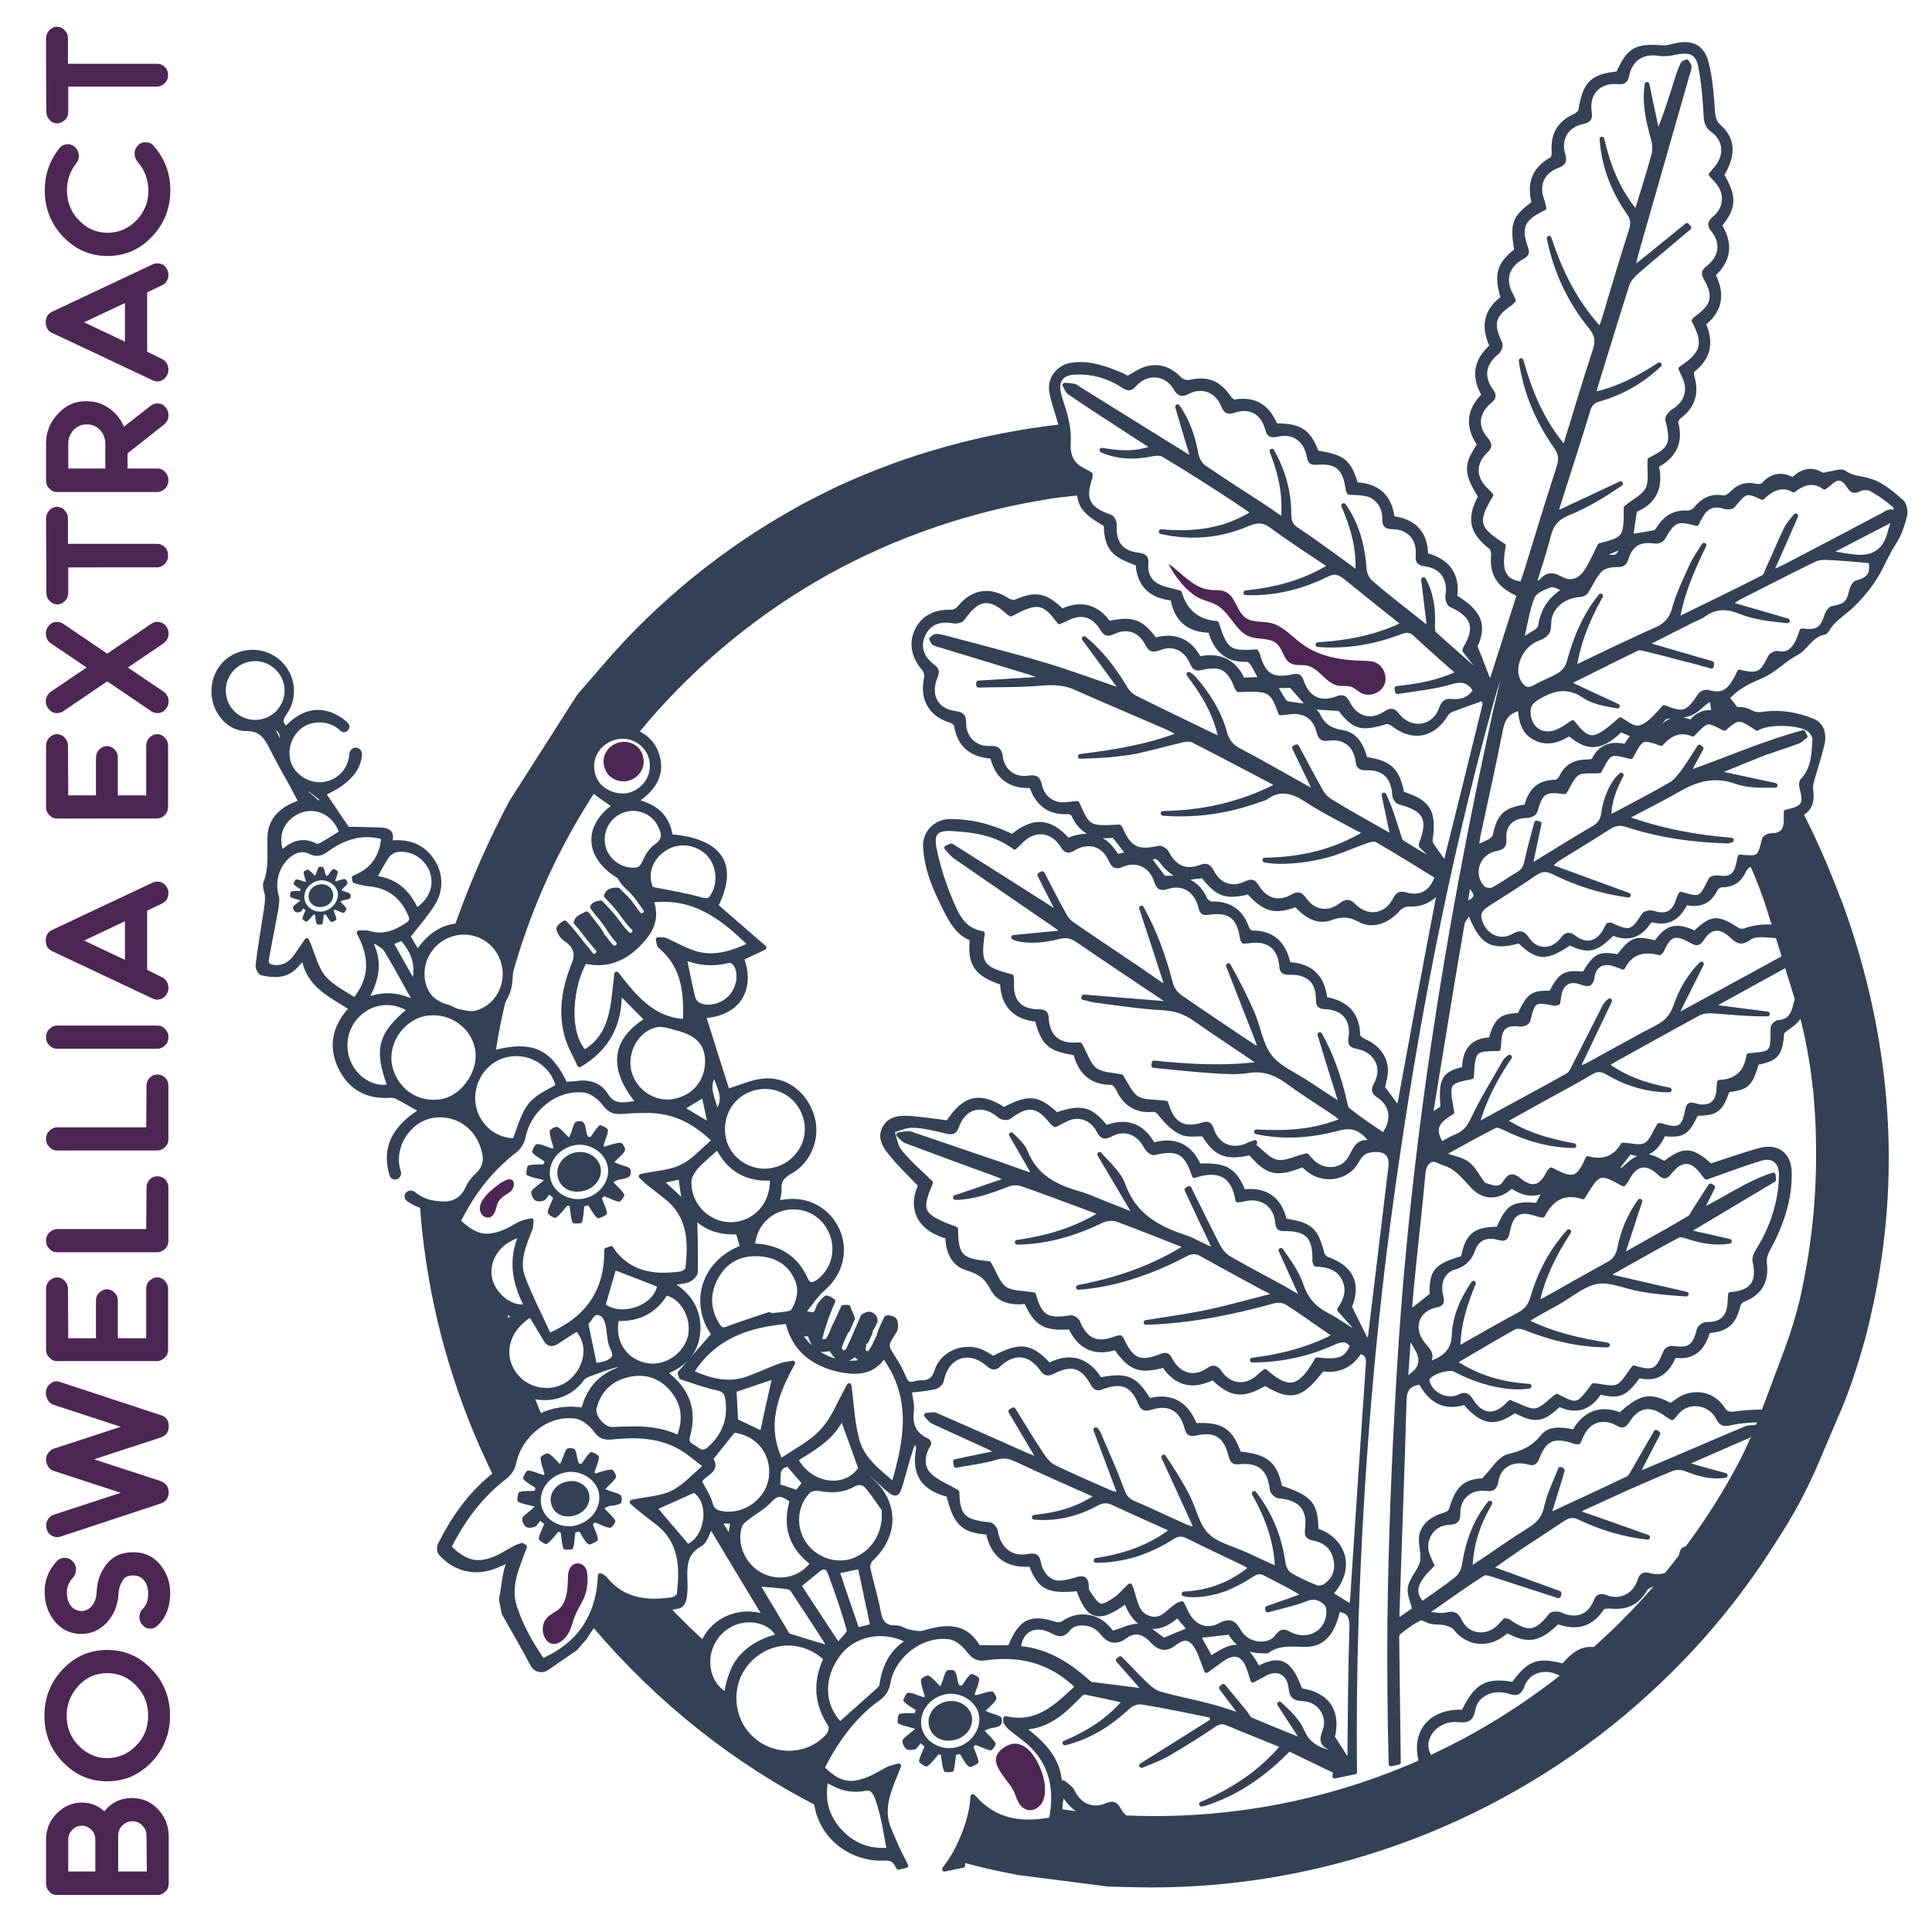 <svg xmlns="http://www.w3.org/2000/svg" xmlns:xlink="http://www.w3.org/1999/xlink" id="Layer_1" x="0px" y="0px" viewBox="0 0 600 600" style="enable-background:new 0 0 600 600;" xml:space="preserve"><style type="text/css">	.st0{fill:#4D2753;}	.st1{fill:#344154;stroke:#344154;stroke-width:1.46;stroke-miterlimit:10;}	.st2{fill:#344154;stroke:#344154;stroke-width:1.46;stroke-linecap:round;stroke-linejoin:round;}	.st3{fill:#344154;stroke:#344154;stroke-width:0.84;stroke-miterlimit:10;}	.st4{fill:#344154;}	.st5{fill:none;}</style><path class="st0" d="M32.4,562.5c2.3-2.8,5.1-4.1,8.6-4.1c3.1,0,5.8,1.1,8,3.4c2.2,2.3,3.3,5,3.4,8.2v14.3l0,0.2l0,0.2v0.2 c0,1-0.3,1.9-1,2.5c-0.7,0.7-1.5,1.1-2.4,1.1H17.7c-1,0-1.8-0.3-2.4-1.1c-0.7-0.7-1-1.5-1-2.5v-0.2l0-0.2l0-0.2v-13 c0-3.2,1.1-5.8,3.3-8.1c2.2-2.2,4.8-3.4,7.8-3.4C28,559.8,30.4,560.7,32.4,562.5L32.4,562.5z M25.4,567c-1.1,0-2.1,0.4-3,1.3 c-0.8,0.8-1.2,1.9-1.2,3v9.9h8.4v-9.9c0-1.2-0.4-2.2-1.2-3C27.5,567.4,26.5,567,25.4,567z M45.5,570.1c0-1.3-0.5-2.3-1.3-3.2 c-0.9-0.9-1.9-1.3-3.1-1.3s-2.2,0.5-3.1,1.3c-0.9,0.9-1.3,2-1.3,3.2v11.1h8.9L45.5,570.1L45.5,570.1z"></path><path class="st0" d="M13.8,532.8c0-5.6,1.9-10.4,5.7-14.4c3.8-4,8.4-6,13.8-6s10,2,13.8,6c3.8,4,5.7,8.8,5.7,14.4 s-1.9,10.4-5.7,14.4c-3.8,4-8.4,6-13.8,6s-10-2-13.8-6C15.7,543.3,13.8,538.5,13.8,532.8z M46,532.8c0-3.6-1.2-6.8-3.7-9.3 c-2.5-2.6-5.5-3.9-9-3.9s-6.5,1.3-8.9,3.9s-3.7,5.7-3.7,9.3s1.2,6.8,3.7,9.3c2.5,2.6,5.5,3.9,8.9,3.9s6.5-1.3,9-3.9 C44.8,539.6,46,536.5,46,532.8z"></path><path class="st0" d="M32.3,486.9c2.2-3.5,5.5-5.1,10-4.8c3.3,0.2,5.9,1.7,7.9,4.4c2,2.7,2.9,5.9,2.6,9.6c-0.2,3.5-1.5,6.4-3.7,8.6 c-0.7,0.7-1.5,1.1-2.4,1.1c-1,0-1.8-0.4-2.4-1.1c-0.7-0.7-1-1.6-1-2.5s0.3-1.9,1-2.5c1-1,1.6-2.4,1.7-4.1c0.1-1.8-0.2-3.2-1-4.4 c-0.8-1.2-1.8-1.8-3.2-1.9c-1-0.1-1.9,0.1-2.5,0.4c-0.5,0.2-0.9,0.6-1.2,1.2c-0.8,1.2-1.2,2.5-1.3,4.1c-0.2,3.8-1.6,6.8-3.9,9.2 c-2.4,2.4-5.2,3.4-8.4,3.2c-3.3-0.2-5.9-1.7-7.9-4.4c-2-2.7-2.9-5.9-2.7-9.6c0.1-1.9,0.6-3.6,1.3-5.1c0.6-1.1,1.4-2.3,2.4-3.4 c0.6-0.7,1.5-1.1,2.4-1.1c1,0,1.8,0.3,2.5,1c0.7,0.7,1.1,1.5,1.1,2.5c0,1-0.3,1.9-0.9,2.6c-1.2,1.3-1.8,2.7-1.9,4.1 c-0.1,1.8,0.2,3.2,1,4.4c0.8,1.2,1.9,1.8,3.2,1.9c1.3,0.1,2.5-0.4,3.4-1.4c0.9-1,1.5-2.5,1.6-4.2v0C30.1,491.6,30.9,489,32.3,486.9 L32.3,486.9z"></path><path class="st0" d="M14.4,431.5c0.3-1,0.9-1.6,1.7-2.1c0.8-0.5,1.7-0.5,2.6-0.2L50,439.5c1.6,0.5,2.4,1.6,2.4,3.4s-0.8,2.9-2.4,3.5 l-20.8,6.8L50,460c1.5,0.6,2.3,1.7,2.4,3.3c0,1.8-0.8,3-2.4,3.6l-31.2,10.3c-0.9,0.3-1.8,0.2-2.6-0.2c-0.9-0.5-1.4-1.1-1.7-2.1 s-0.2-1.9,0.2-2.7c0.4-0.9,1.1-1.5,2-1.8l20.8-6.8l-20.8-6.8c-0.7-0.2-1.3-0.6-1.7-1.3c-0.4-0.6-0.7-1.4-0.7-2.2s0.2-1.5,0.7-2.1 s1-1.1,1.7-1.3l20.8-6.8l-20.8-6.8c-0.9-0.3-1.6-0.9-2-1.8C14.2,433.4,14.1,432.5,14.4,431.5L14.4,431.5z"></path><path class="st0" d="M21.2,415.6h8.6V404c0-1,0.3-1.9,1-2.5c0.7-0.7,1.5-1.1,2.4-1.1s1.8,0.4,2.4,1.1c0.7,0.7,1,1.5,1,2.5v11.6h8.8 v-15.3c0-1,0.3-1.9,1-2.5c0.7-0.7,1.5-1.1,2.4-1.1s1.8,0.4,2.4,1.1c0.7,0.7,1,1.5,1,2.5v18.8c0,1-0.3,1.9-1,2.5 c-0.7,0.7-1.5,1.1-2.4,1.1H17.7c-1,0-1.8-0.4-2.4-1.1c-0.7-0.7-1-1.5-1-2.5v-18.8c0-1,0.3-1.9,1-2.5c0.7-0.7,1.5-1.1,2.4-1.1 s1.8,0.4,2.4,1.1c0.7,0.7,1,1.5,1,2.5L21.2,415.6L21.2,415.6z"></path><path class="st0" d="M45.5,368.8c0-1,0.3-1.8,1-2.5c0.7-0.7,1.5-1,2.4-1s1.8,0.4,2.4,1c0.7,0.7,1,1.6,1,2.5v16.5c0,1-0.3,1.9-1,2.5 c-0.7,0.7-1.5,1.1-2.4,1.1H17.7c-1,0-1.8-0.4-2.4-1.1c-0.7-0.7-1-1.5-1-2.5s0.3-1.8,1-2.5c0.7-0.7,1.5-1.1,2.4-1.1h27.7L45.5,368.8 L45.5,368.8z"></path><path class="st0" d="M45.5,337.2c0-1,0.3-1.8,1-2.5c0.7-0.7,1.5-1,2.4-1s1.8,0.4,2.4,1c0.7,0.7,1,1.6,1,2.5v16.5c0,1-0.3,1.9-1,2.5 c-0.7,0.7-1.5,1.1-2.4,1.1H17.7c-1,0-1.8-0.4-2.4-1.1c-0.7-0.7-1-1.5-1-2.5s0.3-1.8,1-2.5c0.7-0.7,1.5-1.1,2.4-1.1h27.7L45.5,337.2 L45.5,337.2z"></path><path class="st0" d="M14.3,322.1c0-1,0.3-1.8,1-2.5c0.7-0.7,1.5-1.1,2.4-1.1h31.2c1,0,1.8,0.4,2.4,1.1c0.7,0.7,1,1.5,1,2.5 s-0.3,1.9-1,2.5c-0.7,0.7-1.5,1.1-2.4,1.1H17.7c-1,0-1.8-0.4-2.4-1.1C14.6,324,14.3,323.1,14.3,322.1z"></path><path class="st0" d="M50.3,303.5c0.9,0.4,1.5,1.1,1.8,2c0.3,0.9,0.3,1.9-0.1,2.8c-0.4,0.9-1,1.5-1.9,1.9c-0.9,0.4-1.8,0.3-2.7-0.1 l-31.2-14.7c-1.3-0.6-2-1.7-2-3.3s0.7-2.7,2-3.3l31.2-14.7c0.9-0.4,1.8-0.4,2.7-0.1c0.9,0.4,1.5,1,1.9,1.9c0.4,0.9,0.4,1.8,0.1,2.7 c-0.3,0.9-0.9,1.6-1.8,2l-4.6,2.2l0,0.1v18.3L50.3,303.5L50.3,303.5z M38.8,286.1l-12.7,6l12.7,6V286.1L38.8,286.1z"></path><path class="st0" d="M21.2,247h8.6v-11.6c0-1,0.3-1.9,1-2.6c0.7-0.7,1.5-1.1,2.4-1.1s1.8,0.4,2.4,1.1c0.7,0.7,1,1.5,1,2.6V247h8.8 v-15.3c0-1,0.3-1.9,1-2.6c0.7-0.7,1.5-1.1,2.4-1.1s1.8,0.4,2.4,1.1c0.7,0.7,1,1.5,1,2.6v18.8c0,1-0.3,1.9-1,2.6 c-0.7,0.7-1.5,1.1-2.4,1.1H17.7c-1,0-1.8-0.4-2.4-1.1c-0.7-0.7-1-1.5-1-2.6v-18.8c0-1,0.3-1.9,1-2.6c0.7-0.7,1.5-1.1,2.4-1.1 s1.8,0.4,2.4,1.1c0.7,0.7,1,1.5,1,2.6L21.2,247L21.2,247z"></path><path class="st0" d="M14.8,194.8c0.5-0.8,1.2-1.4,2.2-1.6c0.9-0.2,1.8,0,2.6,0.5l13.7,9.3l13.7-9.3c0.8-0.5,1.7-0.7,2.6-0.5 s1.7,0.7,2.2,1.6c0.5,0.8,0.7,1.8,0.5,2.7s-0.7,1.7-1.5,2.3l-11.1,7.5l11.1,7.5c0.8,0.5,1.3,1.3,1.5,2.3c0.2,1,0,1.9-0.5,2.7 s-1.2,1.4-2.2,1.6c-0.9,0.2-1.8,0-2.6-0.5l-13.7-9.3l-13.7,9.3c-0.8,0.5-1.7,0.7-2.6,0.5s-1.6-0.7-2.2-1.6c-0.5-0.8-0.7-1.8-0.5-2.7 c0.2-1,0.7-1.7,1.5-2.3l11.1-7.5l-11.1-7.5c-0.8-0.5-1.3-1.3-1.5-2.3C14.1,196.5,14.3,195.6,14.8,194.8z"></path><path class="st0" d="M14.3,161.1c0-1,0.3-1.8,1-2.6c0.7-0.7,1.5-1.1,2.4-1.1s1.8,0.4,2.4,1.1c0.7,0.7,1,1.6,1,2.6v7.8h27.7 c1,0,1.8,0.4,2.4,1c0.7,0.7,1,1.6,1,2.6s-0.3,1.8-1,2.6c-0.7,0.7-1.5,1.1-2.4,1.1H21.2v7.8c0,1-0.3,1.9-1,2.6 c-0.7,0.7-1.5,1.1-2.4,1.1s-1.8-0.4-2.4-1.1c-0.7-0.7-1-1.5-1-2.6L14.3,161.1L14.3,161.1z"></path><path class="st0" d="M26.9,124.6c2.6,0,4.9,0.7,7,2.2c2.1,1.5,3.6,3.4,4.6,5.7l8.3-6.5c0.8-0.6,1.6-0.8,2.5-0.7 c1,0.1,1.7,0.6,2.3,1.4c0.6,0.8,0.8,1.7,0.7,2.7c-0.1,1-0.6,1.8-1.3,2.4l-11.4,9v4.7h9.3c1,0,1.8,0.4,2.4,1.1c0.7,0.7,1,1.5,1,2.5 s-0.3,1.9-1,2.6c-0.7,0.7-1.5,1.1-2.4,1.1H17.7c-1,0-1.8-0.4-2.4-1.1c-0.7-0.7-1-1.5-1-2.6v-0.2l0-0.2l0-0.2v-10.8 c0-3.6,1.3-6.7,3.8-9.3C20.5,125.8,23.5,124.5,26.9,124.6L26.9,124.6z M32.7,137.7c0-1.6-0.6-3.1-1.7-4.2c-1.1-1.2-2.5-1.7-4.1-1.7 s-2.9,0.6-4,1.7c-1.1,1.2-1.7,2.6-1.7,4.2v7.8h11.5V137.7z"></path><path class="st0" d="M50.3,111.5c0.9,0.4,1.5,1.1,1.8,2c0.3,0.9,0.3,1.9-0.1,2.8c-0.4,0.9-1,1.5-1.9,1.9c-0.9,0.4-1.8,0.3-2.7-0.1 l-31.2-14.7c-1.3-0.6-2-1.7-2-3.3s0.7-2.7,2-3.3l31.2-14.7c0.9-0.4,1.8-0.4,2.7-0.1c0.9,0.3,1.5,1,1.9,1.9c0.4,0.9,0.4,1.8,0.1,2.7 c-0.3,0.9-0.9,1.6-1.8,2l-4.6,2.2l0,0.1v18.3L50.3,111.5L50.3,111.5z M38.8,94.1l-12.7,6l12.7,6V94.1L38.8,94.1z"></path><path class="st0" d="M42.7,50.2c-0.6-0.7-0.9-1.6-0.9-2.6c0-1,0.4-1.8,1.1-2.5c0.7-0.7,1.5-1,2.5-0.9c1,0,1.8,0.4,2.4,1.2 c3.4,3.9,5.1,8.5,5.1,13.7c0,5.6-1.9,10.4-5.7,14.4c-3.8,4-8.4,6-13.8,6s-10-2-13.8-6c-3.8-4-5.7-8.8-5.7-14.4c0-4.9,1.5-9.2,4.5-13 c0.6-0.8,1.4-1.2,2.3-1.3c1-0.1,1.8,0.2,2.5,0.8c0.7,0.6,1.1,1.4,1.3,2.4c0.1,1-0.2,1.9-0.8,2.7c-1.9,2.4-2.9,5.2-2.9,8.4 c0,3.6,1.2,6.8,3.7,9.3c2.5,2.6,5.5,3.9,8.9,3.9s6.5-1.3,9-3.9c2.5-2.6,3.7-5.7,3.7-9.3C46,55.7,44.9,52.7,42.7,50.2L42.7,50.2z"></path><path class="st0" d="M14.3,12c0-1,0.3-1.8,1-2.6c0.7-0.7,1.5-1.1,2.4-1.1s1.8,0.4,2.4,1.1c0.7,0.7,1,1.6,1,2.6v7.8h27.7 c1,0,1.8,0.4,2.4,1c0.7,0.7,1,1.6,1,2.5s-0.3,1.8-1,2.5c-0.7,0.7-1.5,1.1-2.4,1.1H21.2v7.8c0,1-0.3,1.9-1,2.5 c-0.7,0.7-1.5,1.1-2.4,1.1s-1.8-0.3-2.4-1.1c-0.7-0.7-1-1.5-1-2.5C14.3,34.9,14.3,12,14.3,12z"></path><g id="yJNaFn">	<path class="st1" d="M500.5,513.9c-7-3-10.1-2.2-15,3.5c-7.9-2.1-10.6-1.1-15.5,5.7c-8.3-1.5-11.5,0.3-15.5,8.6  c-9.3-0.4-15.2,5.2-13.4,14.3l2.6-0.6c-0.1-0.3-0.2-0.7-0.4-1.1c-2-5.2,3.3-10.9,9.5-10.2c3,0.3,4.1-0.2,4.7-3.4  c0.9-4.6,6.2-7,11.2-5.4c1.9,0.6,2.8,0.6,3.6-0.9v-0.7h0.3c0-0.1,0.1-0.1,0.1-0.2c1.6-4.4,6.4-6.1,10.8-4.3c1,0.4,1.9,0.9,2.8,1.3  c6.1-7.5,6.4-7.6,15.1-3.5c0.5-0.7,1-1.5,1.6-2.2c1.4-1.8,3.3-2.8,5.3-2.8v-2.5C506,509.7,503.8,511,500.5,513.9L500.5,513.9z"></path>	<path class="st2" d="M527.4,204.9c0.4,0.4,0.7,0.8,1.1,1.2c1,0.2,2,0.5,3,0.8l0.1-0.8L527.4,204.9z M527.4,204.9  c0.4,0.4,0.7,0.8,1.1,1.2c1,0.2,2,0.5,3,0.8l0.1-0.8L527.4,204.9z M527.4,204.9c0.4,0.4,0.7,0.8,1.1,1.2c1,0.2,2,0.5,3,0.8l0.1-0.8  L527.4,204.9z M527.4,204.9c0.4,0.4,0.7,0.8,1.1,1.2c1,0.2,2,0.5,3,0.8l0.1-0.8L527.4,204.9z M527.4,204.9c0.4,0.4,0.7,0.8,1.1,1.2  c1,0.2,2,0.5,3,0.8l0.1-0.8L527.4,204.9z M527.4,204.9c0.4,0.4,0.7,0.8,1.1,1.2c1,0.2,2,0.5,3,0.8l0.1-0.8L527.4,204.9z   M527.4,204.9c0.4,0.4,0.7,0.8,1.1,1.2c1,0.2,2,0.5,3,0.8l0.1-0.8L527.4,204.9z M527.4,204.9c0.4,0.4,0.7,0.8,1.1,1.2  c1,0.2,2,0.5,3,0.8l0.1-0.8L527.4,204.9z M527.4,204.9c0.4,0.4,0.7,0.8,1.1,1.2c1,0.2,2,0.5,3,0.8l0.1-0.8L527.4,204.9z   M527.4,204.9c0.4,0.4,0.7,0.8,1.1,1.2c1,0.2,2,0.5,3,0.8l0.1-0.8L527.4,204.9z M527.4,204.9c0.4,0.4,0.7,0.8,1.1,1.2  c1,0.2,2,0.5,3,0.8l0.1-0.8L527.4,204.9z M527.4,204.9c0.4,0.4,0.7,0.8,1.1,1.2c1,0.2,2,0.5,3,0.8l0.1-0.8L527.4,204.9z   M527.4,204.9c0.4,0.4,0.7,0.8,1.1,1.2c1,0.2,2,0.5,3,0.8l0.1-0.8L527.4,204.9z M527.4,204.9c0.4,0.4,0.7,0.8,1.1,1.2  c1,0.2,2,0.5,3,0.8l0.1-0.8L527.4,204.9z M590.5,155.8c-2.8-2.5-5.9-5.1-9.3-6.3c-2.8-1-5.8-0.8-8.5-2.7c-1-0.7-3.1,0.2-4.8,0.4  c-0.8,0.1-1.7,0.6-2.2,0.2c-3.4-2-6.2-1-8.9,1.6c-3.5-1.9-6.5-1.4-9.2,1.6c-0.4,0.4-1.5,0.5-2.2,0.4c-3.1-0.8-5.6,0.1-7.7,2.4  c-0.6,0.6-1.7,1.3-2.5,1.2c-3.7-0.7-6.3,0.7-8.6,3.5c-0.5,0.6-1.6,1.2-2.4,1.2c-4-0.3-6.9,1.4-9,4.7c-0.3,0.6-0.9,1.3-1.5,1.4  c-2.5,0.5-5.1,0.9-7.2,1.2c0.3-2.4,0.7-5.1,1.2-8.2c6-2.4,8.3-7.1,6.7-13.8c5.4-2.9,7.7-7.2,6.1-13.2c-0.2-0.6,0.4-1.6,0.9-2  c4.3-3.2,5.6-7.2,4.1-12.3c-0.2-0.7-0.2-1.9,0.2-2.2c5.1-3.9,5.8-8.8,3.3-14.4c5.4-4.2,6-9.4,3-15.2c5.2-4.7,5.4-9.9,2-15.3  c4.6-5.6,4.7-8.8,0.7-15.7c3.7-6.1,3.6-11-0.8-14.9c-1.5-1.3-1.8-2.7-2-4.6c-0.4-5.1-0.7-10.4-2-15.3c-1.3-5.1-4.7-6.5-9.8-5.3  c-1.2,0.3-2.5,0.7-3.7,0.6c-8.4-0.6-10.4,0.5-13.9,8.1c-8.1,0.8-10.2,3-11.6,11.3c-0.1,0.7-1,1.5-1.7,1.8c-5,2.3-6.9,5.7-6.6,11.1  c0.1,0.8-0.2,2.1-0.7,2.4c-5.7,3.1-7,7.8-5.5,13.6c-6.1,4.5-6.8,6.2-5.4,14.7c-5.5,4.3-6.4,7.4-4.2,14.8c-5.5,3.9-6.2,9.1-3.4,14.9  c-5.2,4.5-5.8,9.6-2.5,15.2c-5,4.9-5.1,10-1.4,15.4c-4.3,6.3-4.3,8.7,0.3,16.1c-3.7,6.8-2.8,11,3.2,15.7c0.6,0.5,0.9,1.7,0.8,2.6  c-0.4,4,0.7,7.4,3.9,9.8c1.2,0.9,2.6,1.6,4.1,2.4c-3,9.4-5.9,18.7-9,28.1c-1.6-4.1-3-7.8-4.7-12.1c3-6.5,1.5-10.6-6.3-15.3  c1-7-2.3-11.2-9-13c-0.1-7-3.8-10.6-10.4-11.4c-0.8-6.9-4.7-10.2-11.3-10.5c-2.3-7.3-3.8-8.5-12.2-9.9c-2.6-6.7-5.1-8.4-12.8-8.4  c-2.3-5.6-6.2-8.5-12.6-7.4c-0.5,0.1-1.4-0.6-1.8-1.2c-3.3-4.8-6.7-6.1-12.2-4.9c-1,0.2-2.4-0.2-3.1-0.9c-3-3.1-6.5-4.5-10.6-3.2  c-2,0.6-3.7,1.9-5.6,2.9c-0.6-0.3-1.2-0.7-1.9-1c-5-2.1-10.1-4-15.6-3.1c-4,0.6-6.8,4.3-6.1,8.3c0.5,3,1.6,5.8,2.4,8.7  c0.1,0.4,0.2,0.8,0.4,1.2c0.4,1.2,0.8,2.4,0.5,3.4c-1.5,6,0.6,10.3,5.7,13.3c-0.3,1.9-0.5,3.4-0.4,4.8c0.2,4.3,2.4,6.5,8.3,9.8  c0.2,7.2,2.1,9.5,9.9,12.1c0.3,6.7,4.2,10.2,10.8,10.8c1.1,6.7,5.1,9.9,11.7,10c1.6,5.8,5,9.3,11.4,9c0.5,0,1.3,0.6,1.6,1.1  c1,1.6,1.9,3.4,2.8,5.1c-1.9,0-3.8,0.1-5.8,0.2c-2.6-6-7.4-7.9-13.5-6.6c-3.1-5.8-7.8-7.5-13.7-5.8c-4.4-5.9-7-6.8-14.4-5.2  c-3.7-5.3-8.7-6.5-14.5-3.8c-5.1-5-8.1-5.6-14.3-2.9c-0.7,0.3-2,0-2.7-0.5c-5.4-3.6-10.9-2.6-14.8,2.4c-0.6,0.7-1.8,1.3-2.7,1.3  c-5-0.2-8.8,1.9-10.6,5.9c-1.8,4-0.8,8.2,2.3,11.7c0.6,0.7,0.9,2,0.7,2.9c-1.4,6.3,1.3,11.2,7.4,13.1c0.7,0.2,1.8,0.9,1.9,1.5  c1,6.4,4.9,9.3,11.2,9.7c1.4,6.4,5.6,9.4,12.1,9.1c1.9,5.5,5.5,8.5,11.4,8.1c0.6,0,1.5,0.5,1.7,0.9c2.5,5.6,7,7.2,12.5,6.4  c1.6,2,3,3.8,4.5,5.8l-3.6,0.8c-3.6-6.4-8.9-7.7-15.2-5c-5.5-6.3-10.7-6.6-17.2-1.2c-6.2-3-12.7-4.8-19.6-4.7  c-4.2,0.1-7.5,3.5-7.4,7.6c0.3,7.2,3.1,13.5,6.3,19.8c1.9,3.8,4,7.5,8.2,9c-0.8,8,1.3,11,9.4,13.7c0.2,7,4,10.8,10.8,11.4  c1.9,7.5,4,9.3,11.9,10.4c1.5,5.9,5,9.3,11.4,9.2c0.6,0,1.5,1.2,1.9,2c2,4.4,5.5,6.8,10.3,6.4c1.9-0.2,2.3,0.8,3.3,2  c1.7,2,3.7,4.1,6.1,5.1c1.9,0.9,4.5,0.4,6.8,0.5c3.8,6.3,7,7.5,14.5,5.8c5.3,6.3,8.1,7,16.3,3.7c0.7,0.6,1.4,1.3,2.1,1.8  c4.8,3.5,11.8,2.3,14.6-2.9c1.2-2.1,2.2-3.2,4.8-3.5c4.2-0.4,6.3,1.2,5.8,5.4c-2.1,17.4-4.2,34.9-6.3,52.3c-0.1,0.6-0.3,1.3-0.4,2  c-0.2,0-0.4,0-0.6,0.1c-1.8-3.6-3.6-7.1-5.5-11c2.9-7.1,0.7-12.1-7-14.9c-0.6-0.2-1.4-1-1.5-1.6c-2-7.6-3.5-9-11.7-10.3  c-1.5-6.9-6-9.8-12.8-9c-2.7-6.8-5.5-8.4-13.8-8c-2.8-6.3-7.6-8.4-14.2-6.5c-3.4-6.2-8.4-7.8-14.6-5.4c-5-6-7.6-6.6-15.4-4  c-5.9-5.4-8.5-5.7-16.3-1.6c-7.6-4.9-12.2-3.8-17.4,4.1c-4-0.5-7.8-1.1-11.7-1.4c-3-0.2-6.2-0.1-7.9,2.9c-1.8,3.2,0.2,6,2.2,8.4  c2.7,3.3,5.9,6.3,8.9,9.5c-3.6,7.7,0.2,13.8,8.4,15.9c0.1,4.4,1.6,8.5,6,9.8c3.8,1.1,6.1,2.7,8,6.4c2,3.9,6.3,4.5,10.4,4  c3.1,7,5.8,8.5,13.7,7.9c2.8,6.1,7.5,8.5,14.1,6.4c4.7,6.6,7.4,7.5,15,5.5c3.9,5.9,9.1,6.9,15.2,3.8c5.6,5.5,9.2,5.9,16.2,1.8  c7.9,4.8,11,4.1,17.1-3.7c0.3-0.4,0.9-0.8,1.2-0.7c5,0.6,8.6-1.5,11.1-5.5c2.4,0.6,2.8,2,2.6,4.1c-1.7,24.4-3.3,48.7-4.9,73.1  c0,0.6-0.2,1.1-0.5,2c-2.3-1.4-4.3-2.6-6.3-3.9c7.4-8.1,4-17-4.5-19.7c0-8.1-1.7-10.2-11.2-13.3c-1.5-7.4-4.2-9.7-12.7-10.5  c-2.7-7.4-5.4-9.2-13.7-8.8c-2.6-6.6-7.2-9.6-14.3-7.7c-4.4-7.1-6.7-8.1-15.2-6.5c-3.9-6.2-9.2-7.9-15.8-4.5  c-5.9-6.2-8.8-6.6-17.4-2.1c-0.8-0.5-1.6-1.1-2.4-1.5c-5.4-3.2-13.1-0.7-15,5.2c-0.9,2.9-2.3,3.8-5,3.8c-0.7,0-1.3,0.1-2,0.3  c-1.8,0.5-2.6-0.1-3.3-1.8c-0.8-2.1-1.9-4-3.1-5.9c-2.7-4.2-2.7-4.1,0.1-8.5c0.6-0.8,0.6-2.4,0.2-3.4c-0.2-0.6-2.1-1.1-2.6-0.8h0  c-0.7,1.4-1.3,2.7-1.9,4.1c0,0.3-0.1,0.5-0.2,0.8c0,0-0.1,0.1-0.1,0.1c0,0.1-0.1,0.2-0.1,0.3c0,0,0,0,0,0.1c0,0.3,0,0.7-0.1,1  c-0.1,0-0.2-0.1-0.3-0.1c-0.1,0.4-0.3,0.7-0.5,1.1c-0.4,1-0.9,1.9-1.5,2.8c0,0.1,0,0.2,0,0.3c0,0.3-1.3,0.5-2,0.8  c0-0.2,0-0.5-0.1-0.7c-0.5-0.4-0.6-1.2-0.3-1.8c0.1-0.1,0.1-0.1,0.1-0.2c0-0.4-0.1-0.8-0.1-1.2c0.2,0,0.5-0.1,0.8-0.1  c0.5-1,0.9-1.9,1.3-2.9c0-0.5,0.2-1.1,0.8-1.8c0.2-0.5,0.4-1,0.7-1.5c0.1-1-0.4-2-1.7-2.3c-0.6-0.1-1.4,0.3-2.1,0.8  c-0.5,1.1-0.9,2.2-1.5,3.4c-0.3,0.6-0.5,1.2-0.8,1.9c0,0,0,0,0,0c-0.8,1.8-1.5,3.6-2.4,5.2c-0.2,0.5-1.2,0.6-1.8,0.9  c-0.3-0.7-1-1.5-0.8-2c0.3-0.8,0.6-1.7,1-2.5c0-0.1,0.1-0.3,0.2-0.4c0.4-0.8,0.7-1.6,1.1-2.4c0.1,0,0.1,0.1,0.2,0.1  c0.3-0.7,0.6-1.4,0.9-2c0.2-0.5,0.4-1.1,0.7-1.6c-0.4-1.2-1-2.3-1.4-3.5l-1.5,0c-0.8,1.8-1.6,3.6-2.5,5.4l-0.4,0.8  c-0.7,1.8-1.2,3-2,4.1c-0.4,0.5-1.7,0.2-2.6,0.2c0.2-0.7,0.4-1.4,0.6-2.1c0-0.1,0-0.1,0-0.2c0-0.1,0.1-0.2,0.1-0.3  c0.1-0.3,0.2-0.6,0.3-1c0.9-3,2-6,3.3-8.8c-0.5-0.5-2-1.2-2.2-1c-1,0.9-2.1,2.1-2.5,3.4c-0.7,2.4-2,1.9-4.6,1.1  c2.3-2.8,4-5.5,6.2-7.4c5.3-4.5,7.3-11.6,4.5-18c-2.8-6.4-9.4-10-16.2-9c-0.8,0.1-1.6,0.2-2.6,0.4c0.3-1.6,0.8-3,0.7-4.3  c-0.2-2.8,1.1-4.1,3.5-5.5c5.9-3.3,8.6-10.7,6.7-17c-2.1-7-8.1-11.8-15.1-11.1c-3.7,0.3-7.3,2.1-11.2,3.2  c-2.3-7.3-4.9-15.3-7.4-23.4c11.4-0.7,15.2-9,11.8-17.9c2-1,4-1.9,7-3.3c-5.4-4.7-10.2-8.8-15-13c6.4-12.6,1.6-20.2-14.1-21.5  c-0.8-6.2-4.8-9.6-11-10.9c6.4-4.2,8.6-8.9,6.8-14.5c-0.9-3-3.1-5.4-5.9-6.7c-1.6-0.8-3.4-1.2-5.2-1.2c-5.1,0-9.7,3.5-11.1,8.4  c-1.1,3.4-0.8,7,1.5,9.6c0.5,0.5,1,1,1.5,1.4c1.9,1.6,4.1,2.9,6.1,4.4c-9.3,6.5-8.6,16.2,1.8,22.1c0,0.2,0,0.4,0,0.5  c0.1,0.1,0.2,0.2,0.3,0.4c0.9,1.5,2.5,2.6,3.7,4c1.4,1.5,2.4,3.2,3.6,4.8c0.5,0.6,0.5,1.4-0.1,1.9c-0.5,0.5-1.4,0.5-1.9-0.1  c-1.3-1.6-2.3-3.4-3.8-4.9c-0.8-0.9-1.8-1.7-2.6-2.6c-1.9-0.1-3.2,0.4-3.6,1.8c1.4,1.5,2.9,3,4.2,4.7c1.4,1.8,2.6,3.8,4.3,5.3  c0.5,0.5,0.4,1.5-0.1,1.9c-0.6,0.5-1.4,0.4-1.9-0.1c-1.7-1.6-2.9-3.6-4.3-5.3c-1.2-1.5-2.6-2.9-3.9-4.3c-1.3,0.1-2.2,0.5-2.6,1.3  c1.2,1.8,2.7,3.3,3.9,5c1.3,1.9,2.4,3.8,4,5.5c1.2,1.2-0.8,3-2,1.8c-0.8-0.8-1.5-1.7-2.1-2.6c-0.4-0.4-0.9-0.9-1-1.5  c-0.3-0.5-0.7-1-1.1-1.6c-1.1-1.5-2.4-3-3.5-4.5c-1.3,0.6-2.5,1.1-3,1.9c-0.1,0.3-0.2,0.5-0.3,0.8c0.8,0.9,1.6,1.8,2.3,2.8  c0,0,0,0,0,0c0.2,0.1,0.3,0.3,0.4,0.5c1.3,1.6,2.6,3.3,4,4.9c1.1,1.3-0.9,3.1-2,1.8c-2.8-3.3-5.2-6.8-8.2-9.9  c-0.7,0.3-2,1.5-1.9,1.9c0.3,1.2,1.2,2.5,2.2,3.2c2.9,1.8,3.9,4.3,2.6,7.6c-3.1,7.6-4.5,15.5-1.9,23.5c0.9,2.7,2.4,5.2,3.6,7.9  c8.9-5.3,12.5-12.8,12.4-22.7c3.2,3.3,5.9,6,8.6,8.7c-10.6,6.5-11.4,15.2-2.6,25.9c-1,0.1-2,0.1-2.9,0.3c-3.1,0.5-5.5,0.2-7.4-2.9  c-1.8-2.9-5-4.1-8.6-3.6c-1.3,0.2-2.7,0.2-4,0.3c-4.7-10.2-10.3-12.8-21.7-9.9c-0.9,0.2-1.9,0.5-2.9,0.8c-1.3-3.3-2.6-6.6-3.9-10  c4.9-1.7,8.5-4.5,10.3-8.6c0.6-1.3,1-2.8,1.1-4.4c0.1-0.9,0.2-1.8,0.1-2.8c-0.1-6-4.3-11.5-10.1-13.4c-2.8-0.9-5.4-1.1-7.8-0.7  c-4.3,0.8-7.9,3.6-10.9,8.1c-1.2-2-2.2-3.6-3-5c2.8-3.6,5.5-6.6,7.6-10c2.6-3.9,2.7-8.9,0.3-12.9c-3-5-7.6-6.8-13.7-6.1  c1.4-3.6-0.8-4-3.2-4.1c-3.3-0.1-6.7-0.2-9.8-0.2c-2.5-3.7-5-7.4-7.5-11.1c7.2-3.1,11.1-7.4,11.3-12.2c0-0.9-0.9-1.5-1.7-1.2h0  c-0.4,0.2-0.7,0.6-0.8,1.1c-0.2,4.6-3.4,8.5-8.2,9.4c-5,1-10.5-2.5-11.6-7.4c-1.2-5.4,2.2-11.1,7.4-12.2c3.6-0.8,7.1,0.2,9.4,2.5  c0.3,0.3,0.8,0.4,1.1,0.1c0,0,0.1-0.1,0.1-0.1c0.5-0.3,0.5-1,0.1-1.4c-1.5-1.4-3.4-2.6-5.2-3.2c-5.3-1.8-9.8,0.6-13.4,4.5  c-2.6-1.9-1.5-3.4-0.3-5.2c3-4.4,2.5-10.4-1-14.4c-3.5-4-9.1-5.3-14.2-3.1c-4.8,2.1-7.6,7.2-6.9,12.7c0.6,5.1,4.7,10,9.9,10  c4.8,0,6.3,2.6,8,5.9c2,4.1,4.3,8,6.5,12c0.8,1.5,1.6,3.1,2.6,4.9c-5.4,1.8-9.4,4.9-9.7,10.5c-0.2,4.9,0.6,9.8-1.3,14.6  c-0.4,1.1,0.4,2.7,0.5,4c0.1,1.4-0.1,2.8-0.3,4.2c-0.9,5.8-1.9,11.6-2.6,17.4c-0.1,0.8,0.7,2.3,1.3,2.4c3.7,0.8,7.4,1,10.3-2.1  c0.7-0.8,1.5-1.6,2.6-2.8c1.5,9,8.8,11.8,14.8,15.8c-0.3,0.4-0.5,0.7-0.7,0.9c-4.5,5.2-5.7,11.1-2.7,17.4c3.1,6.4,8.3,9.3,15.5,8.8  c0.7,0,1.5,0.1,2.1,0.4c2.1,1.1,4.1,2.3,6.1,3.4c0.6,0.3,1.1,0.6,1.6,0.9c-0.6,0.4-1.2,0.7-1.7,1.1c-7,4.8-9.7,10.6-7.9,17.8  c0.1,0.4,0.2,0.7,0.3,1.1c0.2,0.6,1,0.9,1.6,0.5l0.1-0.1c0.4-0.3,0.5-0.8,0.4-1.2c-0.5-1.6-0.8-3.3-0.6-5c0.3-4.3,2.7-8.1,6-10.5  c2-1.4,4.3-2.2,6.7-2.3c6.9-0.4,13,4.3,14.5,11.6c0.6,2.2,0.3,4.7-2,6.9c-1.3,1.2-2.5,2.7-3.2,4.3c-2.3,5-6.5,5.2-11,4.4  c-1.7-0.3-3.3-1-4.7-1.9c-0.4-0.3-0.8-0.6-1.2-0.9c-0.4-0.3-0.9-0.3-1.3-0.1l-0.2,0.1c-0.6,0.4-0.6,1.3,0,1.7  c0.8,0.6,1.8,1.1,2.8,1.6c2.7,1.2,6.2,1.9,10.7,2.1c-1.4,4.7-1.5,4.9,2.7,7.3c2.6,1.5,5.5,2.5,8.2,3.7c-4.4,8.1-2.1,16,5.7,20.2  c0.8,0.4,1.7,0.8,2.6,1.2c-0.2,0.3-0.3,0.6-0.5,0.8c-0.5,0.4-0.9,0.9-1.2,1.3c-4.8,5.8-4,15.1,1.9,20.1c1.6,1.4,3.6,2.4,5.6,2.9  c5.4,1.4,11.7-0.1,15.6-5.6c0.6-0.8,1.8-1.1,2.8-1.5c2.4-0.9,4.8-1.8,7.3-2.5c0.9-0.2,1.9-0.2,2.8-0.2l0.1,1  c-6.8,1.9-11.1,6.3-12.7,13.1c-4.9-0.8-9.6-0.1-13.5,1.9c-5.4,2.7-9.5,7.8-11,14.3c-0.2,1.1-1.1,2.3-2,3c-0.7,0.5-1.4,1.1-2.1,1.7  c-6.9,5.7-11.9,12.9-15.9,20.9c-0.4,0.7-0.3,2.2,0.2,2.7c4.5,5.1,11.1,6.5,17.3,3.8c1.2-0.5,2.3-1,4.2-1.9c-1.8,3.9-1.8,8-2.6,11.7  c-0.1,0.6-0.1,1.2,0.1,1.8c0,0.1,0.1,0.3,0.1,0.5l0.4,2.2c0.1,0.3,0.2,0.7,0.4,1c3,5.3,5.9,10.3,8.6,15.4c0.9,1.7,2.9,2.2,4.5,1.1  c2.9-2,5.7-4,8.7-6c0.1-0.1,0.1-0.1,0.2-0.2c0.9-1.1,1.8-2.1,2.8-3.2c0.6-1,1.2-2,1.9-2.9c0.3-0.4,0.6-0.9,0.8-1.3  c0.1-0.2,0.2-0.5,0.3-0.7c1.2-2.9,1.7-6,2.6-9.4c1.4,0.9,2.7,2,4.1,2.7c5.1,2.8,10.5,3.1,15.9,2.4c1.2-0.1,2.4-0.4,3.6-0.6  c0.6-0.1,1.4-1.2,1.6-1.9c0.3-1.4,0.4-3,0.4-4.4c-0.1-5-0.9-9.9,4.7-13c1.5-0.8,2-3.3,3.3-5.6c5.5,9.2,11,18.4,16.8,27.9  c-1.5-0.2-2.5-0.3-3.5-0.5c-6.7-0.8-13.1,2.8-15.7,8.8c-0.1,0.1-0.1,0.2-0.1,0.3c-2.7,6.5-0.8,13.6,4.7,18c1.1,0.9,2.2,2.1,2.6,3.3  c3.8,13,15.1,18.5,27.6,13.2c0.6-0.2,1.1-0.5,2-0.6c-3.8,4-1.8,8.8-1.8,13.1c0,1.4,0.1,2.8,0.4,4.1c2,9.3,10.7,16,20.8,15.6  c2.4-0.1,3.4,0.6,4.4,2.8c0.6,1.5,0.6,1.5,0,0l2.3-0.5c-1.2-2.5-2.5-4.9-3.6-7.5c-0.7-1.5-1.3-3-1.9-4.5c-2.4-6.4,0.7-12.3,3.3-19  c0,0,0,0,0,0c0,0,0,0-0.1,0c-1.6,0.5-2.5,0.6-3.2,1c-1.8,0.9-3.5,2-5.3,2.8c-6.3,2.8-10,2-15.2-3.1c1.6-3.2,3.4-6.3,5.4-9.2  c3.3-4.7,7.2-9,12.1-12.5c1.8-1.3,2.6-2.7,3-4.8c1.5-8.6,10.6-15.5,19.2-14.2c2.2,0.3,4.5,2.4,5.9,4.2c1.5,2,2.9,2.7,5.2,2.3  c10-1.4,19.1,0.6,26.9,7.4c0.5,0.4,0.9,0.9,1.6,1.6c-6.3,5.8-12.2,12.1-22.3,9.8c0,0.4,0,0.8,0,1.1c0.5,0.6,1,1.4,1.6,1.9  c1.9,1.6,3.9,2.9,5.7,4.5c6.3,5.7,8.2,12.6,7.4,20.5c-0.1,1.1-0.3,2.2-0.5,3.4c-9.1,1.7-17.5,0.8-24.4-7.2  c-0.2,6.3-3.4,14.5-6.8,19.8c-0.7,1-1.4,2-2,2.8l5.7-1.2c-0.1-0.1,0-0.3,0-0.5c0.2-1.4,1.7-5,1.8-5.4c1-3.5,2-7,2.9-10  c4.4,1.8,9,3.6,13.6,5.5c0,1,0,2-0.2,3l2.4-0.5c0.2-1,0.3-2,0.3-3.1c1.9-0.2,3.5-0.7,5.2-0.6c3.2,0.1,4.2-1.5,4.2-4.5  c0-0.4,0-0.8,0-1.2c0-1.7,0.3-3.5,0.8-5.4c1.7,3,3.7,5.1,6.1,6.2c2.1,1,4.4,1.2,7,0.6c0.6-0.1,1.2-0.3,1.8-0.5  c0.1,0.2,0.3,0.4,0.5,0.6c0.6,0.7,1.1,1.4,1.8,2l2.8-0.6c-0.5-0.3-1-0.8-1.4-1.2c-0.4-0.5-0.9-1.1-1.2-1.7c-1-1.8-1.7-2.1-3.7-1.3  c-4.6,1.9-8.6,0-10.7-4.4c-0.5-1.1-1.8-1.8-2.8-2.7c-0.4,0.2-0.7,0.3-1.1,0.5c-0.3-7.8-5.2-12.7-11.7-17.6  c8.5-0.3,13.3-5.4,18.1-10.3c0.3-0.3,0.9-0.7,1.3-0.7c4.1,0.8,8.2,1.7,12.6,2.7c-5.2,6.2-11.6,10.1-18.7,13.1  c7.6-1.9,13.9-5.9,19.6-11.2c1-1,3-1.7,4.3-1.5c7.3,1.2,14.5,2.7,21.7,4.2c0.1,0.8,0.1,0.8,0.3,1.6c-7.4,4.7-14.9,9.4-22.1,13.9  c2.4-1,5.2-2,7.8-3.4c4.9-2.9,9.8-5.9,14.5-9.1c1.5-1,2.6-1.4,4.3-0.7c5.6,2.4,11.3,4.6,17.4,7.1c-7.2,8.5-15.8,14-25.4,18.1l1-0.2  c10.2-3.2,18.6-9.2,26.2-17c4.9,2.4,9.8,4.7,14.5,7c-0.1,0.5-0.2,1-0.3,1.5l6.2-1.3c-0.2-15.9,0-31.8,0.5-47.8  c1.5-44.8,5.1-89.5,11.4-133.9c7-49.8,16.4-99.1,29.7-147.6c1.9-7.1,4.2-14.1,6.3-21.1c0.2,0,0.4,0.1,0.6,0.1  c-1.6,7-3.1,13.9-4.8,20.9C449.4,289,438.4,358,434.4,428.1c-1.5,25.2-2.5,50.5-2.8,75.7c-0.1,14.7,0,29.4,0.4,44l2.3-0.5  c-0.2-13-0.3-25.8-0.5-38.6c0-0.6,0.1-1.4,0.5-1.7c2.1-1.6,4.2-3.3,6.6-4.4c0.9-0.4,2.4,0.8,3.7,1c1.3,0.3,2.8,0.1,4.1,0.4  c1.1,0.3,2.5,0.7,3.2,1.5c3.7,4.8,9.7,5.7,14.6,2.1c0.6-0.4,1.1-0.9,1.6-1.2c6.5,3.5,9.8,2.9,15.6-2.8c5.6,2.1,10.3,1.2,13.8-4.2  c0.3-0.5,1.6-0.6,2.4-0.6c5.2,0.6,8.5-1,11.1-5.4c0.5-0.7,1.6-1.2,2.6-1.5c0.2,0,0.3-0.1,0.5-0.1c1.2-0.2,2.4-0.1,3.5-0.4  c4.2-1.1,5.9-4.4,7.1-8c0.3,0,0.6,0,0.9,0c1.2-0.1,1.6-1.8,0.5-2.3c-0.3,0-0.7,0-1-0.1c-2.2-0.3-2.7,0.3-3,2.3  c-0.6,3.5-3,5.8-6.1,6.2c-1.1,0.2-2.3,0.1-3.6-0.2c-1.8-0.5-2.6-0.2-3.2,1.7c-1.4,4.5-6,6.8-10.4,5.1c-2-0.8-2.6-0.2-3.3,1.5  c-2,4.7-6.2,6-11,3.8c-0.8-0.3-2.4-0.3-2.8,0.2c-4.6,5.8-7.1,6.2-13.2,2c-0.2-0.2-0.6-0.2-1.1-0.3c-0.6,0.6-1.2,1.4-1.9,2  c-3.8,3.8-9.9,3-12.2-1.9c-1-2.1-1.9-2.4-4.1-1.9c-1.7,0.4-3.6-0.1-5.4-0.2l-0.2-1c5.6-3.9,11.2-7.9,16.9-11.6  c0.7-0.5,2.1,0,3.2,0.3c6.8,2.2,13.5,4.4,20.3,6.6c0.1-0.2,0.2-0.5,0.2-0.8c-6.8-2.5-13.7-5-21.4-7.8c3.7-2.6,6.5-4.6,9.3-6.5  c4.5-3,9-5.9,13.5-8.9c1.7-1.1,3.1-1.2,5-0.3c6.7,3.2,13.7,5.3,21.1,6.1c-7-2.5-14-5-21-7.4c0-0.6,0-0.6-0.1-1.2  c4.9-2.2,9.8-4.5,14.7-6.7c4.6-2,9.3-4.1,14-6c1.3-0.5,3.1-0.4,4.3,0.1c4,1.6,8,2.7,12.2,2c-3.8-1-7.7-2.1-11.5-3.2  c0-0.3,0-0.6-0.1-0.9c5.9-2.6,11.7-5.1,17.6-7.7c0.5-0.2,1-0.3,1.4-0.7c0.2-0.2,0.4-0.4,0.6-0.6c0.7-0.6,1.3-1.3,1.9-1.9  c-0.4,0-0.8,0-1.2,0.1c-0.8,0-1.5,0.1-2.2,0.3c-10.5,4.4-21,9-31.5,13.4c-0.5,0.2-1,0.3-2.4,0.8c2.4-4.7,4.4-8.6,6.5-12.6  c-0.2-0.1-0.4-0.2-0.6-0.4c-2.3,3.9-4.5,7.9-6.8,11.8c-0.6,1-1.1,2.2-2,2.6c-7.9,3.8-15.8,7.4-24.6,11.5c1.5-5,3-9.5,4.3-14.1  c-0.2-0.1-0.4-0.2-0.6-0.3c-1.5,3.9-3.4,7.6-4.3,11.6c-0.7,3.3-2.2,5.3-5,7c-6.2,3.9-12.1,8.1-18.7,12.5c0.1-7.8,2.5-14.4,6.1-20.6  c-4.6,5.7-6.9,12.3-8,19.5c-0.2,1.5-1.3,3.3-2.5,4.2c-3.4,2.7-7,5.1-10.5,7.6c-3.3-3.5-2.5-6.8,3-12c-0.3-0.7-0.7-1.4-1-2.2  c-2.5-5.1,0.6-10.8,6.3-11.1c2.2-0.1,2.8-0.6,2.8-2.9c-0.1-4.8,3.8-8.2,8.5-7.6c2.1,0.2,2.9,0,3.3-2.3c0.8-4.8,4.8-7.1,9.7-6  c1.3,0.3,2.2,0.8,3-1.1c2.3-6.2,5.3-7.5,11.8-5.2c0.3,0.1,0.6,0.1,1.1,0.1c0.3-0.7,0.6-1.5,1-2.2c2-4.4,6.4-6,10.8-3.7  c1.4,0.7,2.2,1.3,3.3-0.5c3.3-5.3,7.5-5.9,12.5-2c0.4,0.3,0.9,0.5,1.5,0.9c0.5-0.5,0.9-1,1.3-1.5c3.5-4.4,10.4-3.5,13,1.5  c0.9,1.8,1.7,2.1,3.8,1.6c2.7-0.6,5.5-0.8,8.3-0.9c0.7,0,1.4,0,2.1,0c3.1,0,4.1,1.5,2.6,4.3c-2.3,4.1-5.1,7.9-7.7,11.8  c0.3,0.6-0.2,1,0.1,1.6c2.7,5.4-0.2,10.9-6.1,11.4c-2.1,0.2-2.9,0.6-2.9,2.9c0,1.1-0.2,2.1-0.5,3.1c-0.1,0.3-0.1,0.7,0.1,1  c0.1,0.2,0.1,0.2,0,0c0.5,0.8,1.7,0.7,2-0.2c0.2-0.5,0.4-1.1,0.5-1.8c0.3-1.5,1.4-2.7,2.9-3.1c5.7-1.6,8.6-7,6.7-12.6  c-0.6-1.7-0.1-2.6,0.9-3.9c2.2-2.9,4.4-6,6-9.3c2.3-4.8,0.4-7.6-4.9-7.7c-0.3,0-0.6,0-0.9,0c-2.7,0-5.3,0.2-7.9,0.6  c-1.8,0.2-2.8-0.1-3.8-1.7c-2.7-4.1-7.7-5.4-12.1-3.4c-1.4,0.6-2.6,1.7-3.9,2.5c-6.7-3.4-9-3-15.7,2.9c-6.3-2.5-11.1-0.4-14.3,5.3  c-4.8-1-7.8-1-9.8,1.5c-2.9,3.6-6.2,5-10.6,6.1c-2.8,0.7-4.8,4.4-7.8,7.5c-5.7,0.3-8,2.2-10,9.1c-0.2,0.7-1.4,1.4-2.2,1.6  c-3.4,1-6.2,2.9-7,6.3c-0.5,2.6,0.8,5.7,0.2,8.3c-0.6,2.7-3.1,5-3.7,7.7c-0.5,2.1,0.8,4.6,1.3,7c-1.7,1.2-3.3,2.3-5.2,3.7  c-0.1-1.2-0.3-1.9-0.2-2.6c0.7-22.1,1.6-44.2,2.2-66.2c0.1-3.7,1.8-5,5.1-5.5c3,5.7,7.3,8.4,13.7,6.3c5.5,6.4,9.3,7,15.5,2.5  c6.3,3.4,8.6,3.1,13.8-1.9c5.3,2.6,9.5,1.1,12.6-3.8c6.1,1.5,7.8,0.8,12.1-5.1c5.6,1.5,9-1.2,11-6.3c6.2,1,9.1-2.5,10.5-7.6  c5.7-0.4,8-2.4,9.3-7.6c0.2-0.8,0.9-1.9,1.7-2.1c5.1-2,7.3-5.7,6.6-11.2c-0.2-1.3,0.2-2.8,0.8-4c4.2-7.6,7.1-15.6,6.9-24.4  c-0.1-5.4-3.8-8.2-9-6.8c-5.2,1.4-10.4,3.3-15.5,4.9c-5.9-5.3-8.2-5.4-14.3-0.7c-5.8-3.4-7.5-3.1-12.7,1.7  c-0.4,0.4-1.4,0.2-2.6,0.4c1.8-2.3,3.1-4,4.5-5.8c5.5,2,8.5-1.1,10.5-5.6c6,0.6,7.3-0.2,10.2-6.3c6.3-0.1,7.5-1,9.7-7.3  c6.2-0.8,7-1.6,9.1-8.5c6.2-1.2,7.3-2.6,7.8-9.5c2.2-1.9,4.7-3.1,5.3-5c0.1-0.2,0.2-0.5,0.2-0.7c1.8-5.9,3.2-12,4.3-18  c0.5-2.5-0.3-5.3-3-6.4c-3.1-1.3-6.3-2.3-9.5-2.5c-2.8-0.2-5.7,0-8.7,1.1c-0.7,0.2-1.6,0.2-2.2-0.1c-6.6-4.2-8.1-4.1-13.4,0.9  c-5.9-2.7-8.6-2-12.1,3c-6.6-1.5-7.2-1.3-11.7,4.3c-6-1-7-0.5-10.6,5.4c-6-0.6-7.3,0.1-10.3,5.9c-5.9-0.1-6.8,0.6-9.8,6.9  c-5.7,0.2-7.2,1.4-8.9,7.6c-5.9,0.1-8.2,3.6-8.2,9.1c-6.4,1.4-7.4,3.1-6.7,12c-1,0.7-2.1,1.4-3.9,2.6c3.4-20.5,6.5-40.1,9.9-59.7  c0.2-1.2,1.3-2.2,2.3-3.8c3.7,9.8,6.8,11.5,15.5,9.1c5.5,5.5,8.3,5.6,15.6,0.6c5.8,2.8,8.1,2.3,13.3-3c4.5,1.8,8.2,1,11-3.2  c0.3-0.4,1.1-1,1.4-0.9c5.2,1.4,8.2-1.1,10.3-5.4c4.4,1,7.4-0.3,9.3-4.3c0.3-0.6,1.4-1.2,2.1-1.2c3.5,0,5.5-1.7,6.8-4.7  c0.3-0.6,1.1-1.4,1.8-1.6c0.1,0,0.2-0.1,0.3-0.1c3.3-0.4,5.1-2.1,6.1-5.2c0.2-0.7,1-1.6,1.8-1.8c3.3-0.7,4.8-2.8,5.3-5.9  c0.2-0.8,0.7-1.7,1.3-2.1c0.7-0.4,1.3-0.8,1.9-1.2c2.1-1.6,2.6-3.6,2.2-6.8c-0.1-0.9-0.1-1.8,0.2-2.7c1.1-4,2.5-8,3.4-12.1  c0.5-2.6-0.2-5.4-2.8-6.6c-5-2.1-10.3-3-15.8-2.2c-1.1,0.2-2.4,0.1-3.3-0.4c-1.2-0.6-2.3-1-3.4-1.1c-1.5-0.1-2.9,0.2-4.3,1.3  c-0.5,0.4-1.6,0.7-2.2,0.4c-0.9-0.4-1.7-0.6-2.5-0.7c-2.5-0.3-4.7,0.7-6.5,3c-3.6-1.4-6.8-1.4-9.4,2.1c-0.4,0.5-1.5,0.4-2.3,0.6  c0.8-1.5,1.9-2.2,2.6-3.3c1-1.4,2.1-1.3,3.7-1.3c2.5,0,5.4-0.6,7.2-2.1c1.5-1.2,2.7-2.6,4.4-3.2c0.8-0.3,1.8-0.4,3-0.1  c0.8,0.2,2-0.3,2.6-0.9c0.1-0.1,0.3-0.3,0.4-0.4c2.8-2.8,6.2-4.3,9.9-5.9c3.7-1.6,6.7-5,10.6-7c3-1.6,4.5-5.7,8.6-6.4  c0.4-0.1,0.7-0.5,0.9-0.8c1.7-3,4.5-4.7,7-6.9c3.1-2.8,6.1-6.4,8.2-9.9c2-3.3,3.4-7,5.6-10.3c1.7-2.6,2.7-5.7,3.4-8.7  C591.8,159,591.5,156.6,590.5,155.8L590.5,155.8z M419.9,413.2c-2.6-1.6-5.1-3.4-7.8-4.8c-4.1-2.1-6.6-5-8.1-9.5  c-1.3-3.8-3.8-7.2-6.2-10.6c2.1,4.6,4.2,9.3,6.3,13.9c-0.2,0.2-0.5,0.4-0.8,0.6c-1.6-0.9-3.2-1.9-4.8-2.8c-5.7-3.1-11.4-6.1-17-9.3  c-1.3-0.8-2.4-2.2-3.2-3.6c-3.1-6-6-12-9-18c-0.2,0.1-0.5,0.2-0.7,0.4c2.8,6,5.6,11.9,8.4,17.8c-0.3,0.2-0.5,0.5-0.8,0.7  c-1.2-0.5-2.4-1.1-3.5-1.6c-1.6-0.8-3.2-1.7-4.9-2.2c-8.5-2.8-15.7-6.9-19-16.2c-1.3-3.6-4.7-6.5-7.3-9.5c3.5,5.9,7,11.8,10.5,17.7  c-0.3,0.2-0.6,0.5-0.9,0.7c-2.5-1-5.1-2-7.6-3c-2.6-1-5.3-2.3-8-3.1c-7.5-2.1-14-5.2-17.1-13.2c-0.8-2-2.8-3.6-4.3-5.2  c2,3.5,4.1,7,6.1,10.6c0.3,0.5,0.4,1.2,0.9,2.3c-3.6-1.2-6.6-2.3-9.6-3.4c-9.2-3.1-18.4-6.3-27.6-9.4c-0.6-0.2-1.2-0.5-1.8-0.5  c-1,0-2,0.3-3,0.4c0.7,0.6,1.3,1.5,2.2,1.9c9.1,3.4,18.2,6.8,27.4,10.1c1,0.4,2.1,0.8,3.1,1.3c0,0.4,0.1,0.7,0.1,1  c-5.3,1.8-10.7,3.7-15.2,5.2c5,0,10.5-1.8,16-4c1.4-0.6,3.3-0.7,4.7-0.2c8.1,2.8,16.1,5.9,24.8,9.1c-8.5,5.3-17.2,7.7-26.3,9  c9.4-0.1,18.1-2.8,26.4-6.8c1.3-0.6,3.3-0.8,4.7-0.3c7,2.6,14,5.4,21.6,8.4c-10.7,6.7-21.7,10.4-33.7,12.7c10-0.6,22-4.3,33.1-10.2  c1.9-1,3.4-1.2,5.2-0.1c6.4,3.6,12.8,7,19.2,10.5c0.9,0.5,1.9,0.9,2.8,1.4l-0.2,1.1c-6.5,1.6-13,3.5-19.6,4.9  c-6.6,1.4-13.3,2.3-19.5,3.3c13.2-0.4,26.6-3,39.8-6.7c1.2-0.3,3-0.1,4.1,0.6c5,3.2,9.9,6.8,14.9,10.2c-8,4.2-16.7,6.5-25.8,7.6  c9,0,17.5-1.9,25.6-5.6c2.3-1,4-1,5.5,1.1c-1.8,4.3-3.9,5.2-11,4.4c-5.2,9.2-8.8,10.1-16.1,3.6c-0.6,0.5-1.2,0.9-1.8,1.5  c-4,3.8-9.1,3.4-12.3-1.1c-1.2-1.7-2-1.9-3.7-0.7c-4.3,2.9-8.9,1.6-11.5-3c-0.7-1.2-1-2.2-2.8-1.5c-6.6,2.7-9.4,1.5-12.3-4.8  c-0.1-0.3-0.3-0.5-0.6-0.9c-0.4,0.1-1,0.1-1.4,0.3c-5.8,2.3-9.5,0.6-11.8-5.1c-0.3-0.7-1.5-1.5-2.1-1.4c-7.4,1.2-9.7-0.1-11.6-7.1  c-3.5-0.6-6.9-0.4-9-1.9c-2.2-1.5-3.1-4.8-4.9-7.8c-8.8-0.8-10.2-2.2-10.3-10.7c-10.8-4-11.6-5.5-7.8-14.4  c-3.3-3.2-6.8-6.2-9.6-9.7c-1.4-1.7-1.6-4.3-2.4-6.5c2.2-0.6,4.4-1.7,6.5-1.6c3.5,0.1,6.9,1,10.3,1.8c1.7,0.4,2.6,0.5,3.3-1.5  c2.3-6.5,8.3-7.8,13.5-3.2c0.6,0.5,2.2,0.7,2.7,0.3c5.8-4.4,9-4.1,13.5,1.7c0.2,0.3,0.6,0.5,0.9,0.7c1.7-0.8,3.2-1.8,4.9-2.3  c3.3-0.9,6.8,0.6,8.5,3.9c1,1.9,1.7,2.5,3.8,1.4c4.4-2.4,8.8-0.6,11.1,3.9c0.4,0.8,1.8,2,2.4,1.8c7.5-1.7,10-0.4,12.5,7.1  c7.1-2.4,12.2-0.7,13.5,7.6c0.9-0.1,1.6-0.2,2.3-0.4c5.2-1.1,9.4,1.8,10,7c0.2,1.4,0.2,2.4,2.1,2.3c7.3-0.1,9.7,2.5,9.5,10  c0,0.2,0.1,0.4,0.3,1c3.4,0.2,6.8,0.8,8.7,4.3c1.9,3.5,0.8,6.7-1.3,9.8c1.7,1.9,3.3,3.7,4.9,5.5  C420.4,412.7,420.2,412.9,419.9,413.2L419.9,413.2z M81.2,224.1c-5.3,1.1-10.6-2.4-11.6-7.7c-1.1-5.4,2.4-10.6,7.7-11.6  c5.3-1.1,10.5,2.4,11.6,7.7C90,217.8,86.5,223.1,81.2,224.1z M87.3,231.6c-1.2-2.4-2.1-4.1-3.2-6.2C87.2,226,88.3,228.1,87.3,231.6  z M290.4,430.7c0.8-0.2,1.9-1.2,2-2c1.5-7.7,8.4-10.3,14.4-5.1c1.4,1.2,2.2,1.4,3.6,0c4.6-4.2,9.5-3.6,13.2,1.5  c1,1.4,1.7,1.7,3.3,0.9c5.9-3,9.3-2,12.5,3.7c0.8,1.5,1.6,1.6,3,1c6.1-2.2,9.4-0.8,11.8,5.1c0.7,1.7,1.5,1.8,3.2,1.3  c5.8-1.8,9.6,0.4,11.2,6.4c0.4,1.6,1.1,2,2.7,1.6c6.3-1.4,9.4,0.7,11,7.1c0.4,1.6,1,2,2.6,1.8c6.4-0.6,9.5,2.2,10.2,8.7  c0.1,0.7,1.3,1.8,2,1.9c6.8,0.5,9.8,3.9,8.9,10.5c-0.3,2.2,0.8,2.4,2.4,2.7c3.4,0.8,5.6,2.8,6.4,6.3c0.8,3.4-0.2,6.3-3.1,8.4  c-0.7,0.5-2.2,0.8-3,0.5c-2.8-1.2-5.7-2.4-8.2-4c-1-0.6-1.8-2.2-2-3.5c-1.1-8-4-15.3-9-21.7c4,7.1,6.9,14.6,7.2,23.5  c-3.5-1.6-6.7-3.1-9.8-4.5c-4.1-1.9-9.1-3-12.1-6c-3-2.9-3.9-7.9-5.9-11.9c-2.2-4.3-4.8-8.4-7.5-12.4c3.3,7.2,6.6,14.4,9.9,21.6  c-0.3,0.2-0.6,0.5-0.9,0.7c-0.7-0.2-1.5-0.4-2.2-0.7c-5.4-2.4-10.8-5-16.2-7.3c-2.1-0.9-2.9-2.2-3.6-4.2  c-2.2-5.9-4.8-11.7-7.3-17.5c-0.3-0.6-0.8-1.1-0.8-1.1c2.3,6.1,4.8,12.8,7.3,19.5l-0.9,0.6c-0.7-0.2-1.5-0.4-2.2-0.7  c-5.7-2.5-11.5-5-17.1-7.7c-1.4-0.7-2.6-2-3.5-3.3c-3.2-4.8-6.2-9.7-9.2-14.6c-0.3,0.2-0.5,0.3-0.8,0.5c2.8,4.7,5.6,9.5,8.4,14.2  c-0.2,0.2-0.4,0.4-0.6,0.6c-1.1-0.5-2.3-0.9-3.4-1.4c-9.2-4.1-18.4-8.2-27.6-12.2c-0.8-0.4-2,0-3,0c0.7,0.7,1.2,1.6,2.1,2  c5.4,2.5,10.8,4.9,16.2,7.4c1,0.5,2.1,1,3.1,1.5c0,0.3,0,0.6,0,0.9l-12.4,2.6c0.1,0.4,0.2,0.8,0.2,1.2c4-0.8,8.2-1.2,12.1-2.4  c2.3-0.7,4.1-0.6,6.3,0.4c8.3,3.9,16.7,7.6,25.5,11.5c-6.2,4.3-12.8,5.9-19.6,6.6c6.9,0.6,13.4-1,19.4-4.3c1.9-1,3.4-1,5.3-0.1  c5.9,2.8,11.9,5.4,18.3,8.3c-7.3,5.7-15.4,8.2-23.8,9.5c8.6,0,16.4-2.6,23.6-7.2c1.7-1.1,3.1-1.2,4.9-0.3  c5.8,2.9,11.6,5.6,17.4,8.4c0.7,0.3,1.4,0.8,2.3,1.4c-6.2,5.2-13.1,7.7-20.9,8.1c3.1,0.8,9.2,0,13.8-2c2.5-1.1,4.9-2.4,7.2-3.9  c1.5-1,2.6-1.3,4.3-0.4c3.9,2.1,8,3.9,12.1,6.7c-3.9,1.4-7.7,2.8-11.5,4.1c0,0.2,0.1,0.4,0.1,0.5c3.9-1.1,8-1.9,11.8-3.4  c2.8-1.2,5.1-0.1,6.5,1.5c1,1.1,0.7,3.9,0.1,5.5c-1.8,4.6-6.9,6.2-11.4,4c-1.7-0.9-2.6-1.4-4.1,0.7c-2.5,3.5-9.2,2.8-11.7-1.4  c-1.6-2.8-2.7-3.9-6.1-2.1c-4.3,2.3-8.6,0.2-10.6-4.4c-0.3-0.8-0.7-1.5-1.2-2.4c-3.7,1.1-5.5,6.2-10.3,4.5c-4.4-1.6-4-6-5.8-10  c-1.8,1.7-3,3.2-4.5,4.2c-1.5,1-3.6,2.4-4.8,2c-1.6-0.6-2.7-2.8-3.9-4.4c-0.3-0.5-0.3-1.2-0.3-1.9c-0.1-2-0.9-2.5-2.9-1.9  c-1.9,0.6-3.9,1.1-5.9,1.1c-2.8-0.1-5.4-2.8-6-6.1c-0.4-2-0.9-2.6-3.1-2.2c-5.4,1.1-9.4-2.1-10.3-7.6c-0.1-0.8-1.1-2.1-1.8-2.2  c-8.3-0.8-10-2.6-10.2-10.1c-3.3-2-6.7-3.2-8.8-5.5c-2.6-2.8-1.8-6.5,0.1-9.6c-0.2-0.4-0.2-0.7-0.4-0.8c-4.1-1.8-5.6-4.8-5-9.3  c0.2-1.9-0.4-4-0.7-6.4C285.2,431.5,287.8,431.3,290.4,430.7L290.4,430.7z M274.5,421c9.4,12.8,7.2,25.9,3,40  c-4.8-4.1-9.7-7.8-11.3-13.6c-1.5-5.4-1.7-11.2-2.5-17.1c-2.8,5-4.7,10.2-8.2,14c-3.5,3.9-8.5,6.3-13.1,9.5  c-5.2-11.1-1.7-20.5,3.8-30.5c-2.1,0.4-3.2,0.5-4.1,0.9c-3.2,1.2-6.2,2.6-9.4,3.8c-6.2,2.4-12,0.9-18-1.8  c7-11.2,17.8-14.8,29.9-15.8c2,8.8,8.1,13.2,16.2,15C265.7,426.3,270.9,426.6,274.5,421L274.5,421z M260,488l7.1-1.5L271,505  c-1.3,0.3-2.8,0.7-4.8,1.2C264.1,500.1,262,494.1,260,488L260,488z M260.3,511c-4.4-6.7-8.3-12.6-12.2-18.6c2.2-1.8,4.1-3.4,6.1-5  c1.5-1.3,2.9-0.8,3.5,0.8c2.2,5.9,4.3,11.9,6,18C263.9,507.3,261.7,509,260.3,511L260.3,511z M266.1,484.2  c-5.4,2.6-12.4,0.7-16.1-4.4c-3.7-5-3.4-12.1,0.9-16.6c0.7-0.8,2.4-1.1,3.5-0.9c3.7,0.7,7.2,0.6,10.5-1.2c1.9-1.1,3.3-0.7,4.5,0.6  c1.8,2.2,3.4,4.6,5.1,7C275.2,475.2,272.1,481.4,266.1,484.2L266.1,484.2z M244.8,454.7c1.6,1.9,3.2,3.8,5.1,5.9  c-0.7,0.9-1.6,1.9-2.4,2.9c-2-0.7-3.9-1.3-6-2C242.1,459,240.5,455.5,244.8,454.7L244.8,454.7z M247.1,453.2  c5.9-3.6,11.7-7,14.4-13.2c1.9,5.2,3.8,10.3,5.8,16C263,462.9,251.9,462,247.1,453.2L247.1,453.2z M236.7,445.2  c-2.1-1-5.1-2.4-8.2-3.9c-0.2-3.1-0.3-6.3-0.5-9.6c4.2-1.4,8.5-2.9,12.6-4.2C239.3,433.4,237.9,439.4,236.7,445.2L236.7,445.2z   M208.4,427.9c-0.6-0.5-1.1-1-1.7-1.4c-0.1-0.1-0.1-0.2-0.1-0.4c6.1-2.3,9.9-6.5,10.2-13.1c0.2-6.5-3-11.2-8.8-14.5  c1.9-0.3,3.9-0.4,5.7-1c1-0.4,2.3-1.7,2.3-2.5c0.1-5.8-0.1-11.5-0.2-17.2c3.1,3.5,7.7,5.1,13.4,4.8c0.4,1.5,0.9,3,1.4,4.8  c-12.5,4.7-15.7,17.7-8.9,27c-3.5,4-7,8-10.5,12c0.1,0.4,0.2,0.8,0.4,1.3c3.8,1.2,7.5,2.6,11.3,3.4c1.9,0.4,2.7,1.3,3,3  c1.1,6.4-0.8,11.6-5.6,15.9c-2.3,2-3.6,0.2-5.2-0.7c-1.7-0.9-2-1.9-1.4-3.8C215.6,438.5,213.7,432.6,208.4,427.9L208.4,427.9z   M214,367c0-1.5,1.1-3.3,2.1-4.5c2-2.2,4.4-4.1,6.8-6.3c3.5,7,9.1,10.2,16.9,9.7c0.4,8.1-5.2,14.2-12.7,14.4  C220,380.4,213.8,374.4,214,367L214,367z M235.3,389.4c5.8,0.2,10.3,2.9,12.4,8.3c1.2,3,0.5,6.5-1.4,9.5c-0.3,0.5-1.2,0.7-1.9,0.8  c-1.8,0.3-3.6,0.4-5.4,0.6c0-0.1-0.1-0.3-0.1-0.4c-4.3,1.5-8.6,2.8-12.8,4.4c-1.5,0.6-2.3,0.4-3.1-0.8c-3.2-4.9-3.4-9.9-0.7-15  C225.1,391.6,229.6,389.2,235.3,389.4L235.3,389.4z M251.4,414.3c1.9,4.9,2.4,5.3,6.6,4.5c2.4,4,3.9,4.4,7.6,1.8  c0.7,0.6,1.4,1.3,2.4,2.3c-7.6,1.7-15.6-1.9-19.7-8.6C249.6,414.3,250.5,414.3,251.4,414.3L251.4,414.3z M244.4,375  c6.1-0.9,11.6,2.3,13.9,8c2.2,5.4,0.5,11.6-4.1,15c-1.6,1.2-3.1,1.3-3.9-0.5c-3.2-7.2-8.8-10.4-16.6-10.6  C234.2,380.6,238.6,375.9,244.4,375L244.4,375z M235,337.7c7.1-1.4,13.9,3.1,15.4,10.3c1.5,7-3.2,13.9-10.3,15.4  c-6.9,1.5-14-3.1-15.4-9.9C223.2,346.1,227.7,339.1,235,337.7L235,337.7z M222,333.3c1,4.2,4.3,7.8,0.4,12.5  C221.9,341.5,218.7,337.9,222,333.3z M220.6,349.5c-3.1-1.8-6-3.6-8.9-5.3c2.3-1.4,4.4-2.7,6.9-4.2L220.6,349.5L220.6,349.5z   M226.9,309.7c-2.6,2.8-7,3.9-10.1,2.3c-0.7-0.4-1.4-1.3-1.6-2.1c-1-4.1-1.8-8.3-2.7-12.6c4.1,1.8,8.9,2.3,13.8,1  c0.6-0.2,1.8,0.5,2.2,1.2C230.3,302.4,229.5,306.9,226.9,309.7L226.9,309.7z M219.5,264.6c3.6,3.2,4.5,9.1,2,13.4  c-0.9,1.6-1.7,2-3.8,1.4c-4.9-1.4-10-2.2-15.5-3.3c-1.9-4.3-0.6-9.2,3.8-12.3C210.1,260.9,215.6,261.2,219.5,264.6L219.5,264.6z   M186.1,244.1c-1-1.1-1.8-2.6-2.1-4.1c-1.1-5.1,2.1-9.9,7.4-11.1c1.9-0.4,3.8-0.2,5.5,0.5c2.6,1.1,4.7,3.3,5.4,6.3  c1.2,5.1-2,10.1-7.2,11.3C191.7,247.6,188.3,246.4,186.1,244.1L186.1,244.1z M200,268.1c-0.8,1.7-1.7,2.1-3.3,2.1  c-5,0-9.2-3.8-9.6-8.7c-0.4-4.8,2.8-9.2,7.6-10.2c4.1-0.9,8.5,1.2,10.3,5c1.2,2.4,1.7,4.5-1.2,6.5  C202.1,263.9,200.9,266.1,200,268.1L200,268.1z M191.5,302.5c-1.2,9.3-0.8,18.8-10,24.3c-6-6.4-4.1-21.2,0.1-28.3  c7,1.7,12.7-0.9,17.3-5.9c3.3-3.5,5.4-7.5,3.3-13c13.1-1.7,22.1,5.1,30.9,13.8c-6.1,2.8-12,4.7-18.3,2.3c-2.8-1-5.4-2.5-8.1-3.7  c-0.7-0.3-1.5-0.1-2.3-0.2c0.2,0.7,0.2,1.7,0.7,2.1c7.3,6.1,8.1,14.4,7.7,23.3C203,316.8,197.3,310,191.5,302.5L191.5,302.5z   M195.4,332.9c-1.6-6.2,2.3-13.3,8.4-14.6c2-0.4,4.3,0.4,6.4,1c6.6,1.6,9.6,5,9.5,10.5c-0.1,6.2-4.1,11-10.3,12.2  C203.3,343.2,197,339.1,195.4,332.9L195.4,332.9z M140.3,290.1c0.3-0.1,0.7-0.2,1.1-0.3c6.9-1.4,13.4,2.7,15.1,9.7  c1.6,6.5-2.2,13.4-8.7,15.1c-1.6,0.4-3.6-0.1-5.4-0.5c-1.2-0.2-2.3-1.1-3.5-1.4c-1.7-0.4-3.1-1.2-4.3-2.1c-2.3-1.9-3.5-4.8-3.5-8.3  C131.2,296.6,135,291.7,140.3,290.1L140.3,290.1z M115.3,293.2c0.4-0.3,0.7-0.6,1.1-1c1.2,0.9,2.8,1.6,3.6,2.9  c3.1,5.1,5.9,10.4,9.4,16.6c-5.3-2.9-10.1-3.3-15.9-1.1C116.9,304.6,118.2,299.1,115.3,293.2L115.3,293.2z M128.5,305.4  c-2.3-4.1-4.6-8.2-7.1-12.6c1.3-0.5,2.4-1,3.4-1.4C128.5,295.4,130.1,299.8,128.5,305.4L128.5,305.4z M122.8,264  c4.4-1,9.2,1.6,11.1,5.9c2,4.7,0.4,9.6-4.6,12.9c-2.6-5.9-6.8-9.6-13.1-10.1c1.4-2.5,2.6-4.8,4-6.9  C120.8,265,121.9,264.2,122.8,264z M95.8,244.8c1.5,1.1,2.9,2.3,4.4,3.4c-0.4,0.5-0.8,1-1.1,1.5c-1.4-1.2-2.8-2.5-4.3-3.7  C95.1,245.6,95.4,245.2,95.8,244.8L95.8,244.8z M93.3,251.7c5.2-1.9,10.9,1,12.8,6.9c-2.2,1.3-4.2,2.6-6.3,3.8  c-0.5,0.3-1.3,0.5-1.7,0.3c-4.1-2.2-7.5-0.8-10.6,2.2C85.1,259.5,87.7,253.8,93.3,251.7L93.3,251.7z M100.4,303.5  c-2.4-3-3.3-7.2-5.1-11.4c-1.1,1.6-2.1,3.1-3.1,4.5c-1.7,2.5-3.8,4.1-7.1,3.8c-1.8-0.2-2.6-0.9-2.3-2.6c0.9-5.2,2-10.3,2.9-15.5  c0.2-1.4,0.5-2.9,0.1-4.2c-1.5-5.3,1-11.6,6.1-13.8c1.2-0.5,3.1-0.5,4.2,0.1c2.2,1.2,3.6,0.7,5.4-0.6c5.3-3.8,11-5.7,17.6-3.8  c-0.4,6-3.3,10.3-9.1,12.6c0.1,0.3,0.2,0.7,0.2,1c1.4,0.3,2.8,0.8,4.2,0.9c6.2,0.5,10.4,3.6,12.9,9.2c0.8,1.7,0.7,2.6-0.9,3.6  c-3.7,2.4-7.5,3.9-11.9,2.5c-0.7-0.2-1.4-0.1-3-0.1c4,7.3,4.2,14.1-1.3,20.9C107,308.5,103,306.6,100.4,303.5L100.4,303.5z   M108.7,330.9c-2.8-5.3-1.7-11.9,2.7-16c4.4-4.1,10.7-4.7,15.9-1.3c-9.3,7.5-10.5,12.4-6.2,23.8  C116.5,338.5,111.2,335.7,108.7,330.9L108.7,330.9z M139.9,343.9c1.8-0.9,3-1.5,4.3-2.2l0.8,3.9C143.4,345,142,344.5,139.9,343.9  L139.9,343.9z M137.5,342c-2.5,0.5-4.9,0.3-7.2-0.4c-4.5-1.5-8.1-5.4-9.2-10.4c-1.6-7.2,3.6-15,10.9-16.4c0.6-0.1,1.2-0.2,1.8-0.2  c6.7-0.4,13.1,4.2,14.4,10.9C149.7,332.3,144.3,340.6,137.5,342L137.5,342z M146.9,342.4c-0.5-5.7,2.4-11,7-13.5  c1.4-0.8,2.9-1.3,4.5-1.5c6.8-1,13.5,3.4,14.9,10c-9.1,4.8-9.4,5.2-13.4,16.8c-2.9,0.1-5.8-1-8-2.7  C149.2,349.3,147.3,346.1,146.9,342.4L146.9,342.4z M142.3,379.3c2.6-5.2,5.7-10.1,9.5-14.4c2.4-2.7,5.1-5.3,8.1-7.6  c1.3-1,2.3-2.7,2.6-4.2c1.7-8.7,10.2-15.6,19.1-14.5c2.2,0.3,4.8,2.3,6.2,4.2c1.5,2,2.9,2.6,5.2,2.4c2.8-0.2,5.7-0.3,8.6-0.3  c7.5,0.2,13.8,3,20.3,9.3c-3.4,2.8-6.4,6.4-10.2,8.2c-3.6,1.8-8.1,1.9-12.6,2.9c0.6,0.6,1.3,1.2,1.9,1.8c2,1.6,4,3.1,6,4.7  c7.4,5.9,7.5,13.9,6.6,22.2c-0.1,0.6-1.4,1.5-2.2,1.6c-7.5,1-14.6,0.4-20.1-5.8c-0.6-0.6-1-1.4-1.5-2.1c-0.5,0.2-0.9,0.4-1.4,0.5  c0.1,12.8-5.8,21.3-17.9,26.6c-2.7-6-5.8-11.9-8.1-18c-1.9-5,0.2-10,2.1-14.8c0.4-0.9,0.4-2,0.5-2.9c-1,0.2-2.1,0.4-3.1,0.8  c-1.4,0.6-2.6,1.5-3.9,2.1c-1.9,0.9-3.5,1.5-5.1,1.7C149.4,384.4,146.3,383,142.3,379.3L142.3,379.3z M212.6,373.6  c-2.6-2.4-4.9-4.5-7.4-6.8l6.2-1.3C211.8,368.3,212.1,370.7,212.6,373.6L212.6,373.6z M204.9,399.1c-1.2,7.3-12.3,10.7-17.6,6.3  c1.3-4.4,2.4-8.4,3.4-11.8C195.4,395.4,200.1,397.2,204.9,399.1L204.9,399.1z M156.8,404c-2.6-1.9-4.4-4.8-4.8-7.5  c-0.4-2.8,0.3-5.5,1.9-7.8c1.7-2.5,4.5-4.4,8-5.3c-3.5,7.8-2.1,15.2,1.7,22.3C161.2,406.2,158.8,405.4,156.8,404L156.8,404z   M177.4,429c-3.5,3-8.4,3.5-12.5,1.8c-2-0.8-3.8-2.2-5.2-4.1c-2.9-4.1-2.9-8.9-0.5-13c1.2-2,3.1-3.9,5.6-5.4c1.6,2.6,3.1,5,4.5,7.4  c1,1.9,2.1,2,3.8,0.9c2-1.4,4.1-2.6,6.1-3.9C183.5,417.1,182.6,424.5,177.4,429L177.4,429z M188.6,423.2c-1.4,0.6-3,0.7-3.9,0.9  l-2.8-13.3c1.6-0.7,1.9-4.6,5.2-2.6c0.8,0.5,1.3,1.8,1.6,2.8c0.6,2.5,0.4,5.4,1.5,7.6C191.6,421.2,190.6,422.3,188.6,423.2  L188.6,423.2z M191.5,409.5c6.7,0.3,11.8-2.2,15.2-7.9c5.2,0.7,9.1,7.8,7.6,13.7c-1.7,6.1-8.2,10.1-14.2,8.6  C193.7,422.4,190,416.3,191.5,409.5L191.5,409.5z M184.6,437c1.5-5.5,5.2-8.9,10.7-10.1c5.5-1.2,10.3,0.6,13.8,5  c3.4,4.3,3.9,9.1,1.7,14.6c-6.8-3.3-13.6-2.9-20.5-2.6C187.3,444.1,183.8,439.8,184.6,437L184.6,437z M210.9,495.2  c-0.1,0.6-1.4,1.5-2.2,1.6c-0.9,0.1-1.8,0.2-2.7,0.3c-6.5,0.5-12.6-0.6-17.4-6c-0.6-0.6-1-1.4-2.2-1.8c-0.2,5.6-1.5,10.4-3.8,14.4  c-2.9,5.2-7.6,9.2-14.1,12.1c-3.5-5.1-6.7-10.6-8.7-16.8c-2.1-6.6,0.9-12.5,3.1-18.6c-0.2-0.2-0.5-0.3-0.8-0.5  c-0.8,0.3-1.6,0.5-2.4,1c-1.6,0.8-3.1,1.8-4.7,2.6c-6.4,3-10.2,2.2-15.6-3c3.8-7.6,8.6-14.3,14.9-19.8c0.9-0.7,1.8-1.5,2.7-2.2  c1.3-1,2.3-2.7,2.6-4.2c1.1-5.4,4.8-10.1,9.6-12.7c2.9-1.5,6.1-2.2,9.5-1.8c2.2,0.3,4.8,2.3,6.2,4.2c1.5,2.1,2.9,2.6,5.3,2.3  c8.7-0.9,17.1-0.4,24.4,5.4c1.3,1,2.6,2.1,4.6,3.6c-3.6,3-6.6,6.5-10.3,8.3c-3.6,1.8-8.1,1.9-12.6,2.9c0.8,0.7,1.5,1.4,2.3,2  c1.8,1.4,3.7,2.9,5.5,4.3C211.7,478.6,211.9,486.7,210.9,495.2L210.9,495.2z M213.5,480.3c-3.6-4.2-7.1-8.3-10.2-12  c3.8-1.7,7.9-3.5,12.3-5.5C221.6,466.6,219.5,478.1,213.5,480.3L213.5,480.3z M220.6,467c-0.6-2.3-2-4.3-3.3-6.8  c0.6-2.6,6.2-3.2,3.4-7.2c2.4-2.9,4.6-5.8,7.1-8.8c7.5,0.7,12.7,7.1,11.7,14.7c-1,7.2-8.3,12.4-15.4,11.1  C222.2,469.7,221.2,469,220.6,467L220.6,467z M226.6,477.8c-1.3-2.2-2.1-3.5-3.2-5.4c1.6,0,2.8,0,4.2,0.1  C227.3,474.1,227.1,475.5,226.6,477.8L226.6,477.8z M229.8,473.7c0.3-0.9,1.4-1.7,2.2-2.3c2.1-1.7,4.6-3,6.5-4.9  c2.7-2.9,3.8-3.2,7.5-0.5c-2.4,7.9-0.3,14.5,6.4,19.5c-3.7,5.1-10.5,6.6-16.2,3.6C230.7,486.2,227.8,479.3,229.8,473.7L229.8,473.7  z M235.1,491.9c3.2,0.3,6.3,0.5,9.4,0.9c0.6,0.1,1.4,0.5,1.7,1c3.9,5.9,7.8,11.8,11.6,17.8c0.1,0.2,0.1,0.6,0,0.3  c-4.1-1.2-8.3-2.5-12.5-3.8c-0.5-0.1-0.9-0.6-1.1-1C241.1,501.9,238,496.8,235.1,491.9L235.1,491.9z M225.6,526.3  c-4.1-2-6.4-7.1-5.6-12.1c0.1-0.9,0.4-1.8,0.7-2.7c1.6-4.2,5.3-7.4,9.8-8.2c4.8-0.8,9.4,1,11.3,4.8c-6.4,1.6-11.1,4.8-13.7,9.6  C226.9,520.2,226,523.1,225.6,526.3L225.6,526.3z M256.5,552.6c4.1,2.7,7.9,3.7,12.4,2.8c2.8-0.5,3.6,3.1,4.3,5.3  c1,3.2,1.6,6.5,2.2,10c0.2,1.2,0.5,2.5,0.8,3.8c-5.9,0.6-10.8-1.2-14.9-5.3c-2-2-3.4-4.2-4.3-6.7  C256,559.7,255.8,556.4,256.5,552.6L256.5,552.6z M257.3,538.9c-5.9,6.9-16.6,7.4-23.6,1.3c-6-5.2-7.4-14.2-3.7-21  c0.6-1,1.3-2.1,2.1-3c6.5-7.4,17.2-7.9,24.4-1.1c-3.4,7.2-3,14,1.4,20.6c0.3,0.4,0.2,1.2,0,2C257.8,538.2,257.5,538.7,257.3,538.9  L257.3,538.9z M273.8,523.6c-0.1,0.4-0.6,0.9-0.9,1.2c-3.9,3.5-7.9,7-12,10.7c-5.8-5.9-6-14.7-0.4-22c4.7-6.2,14.1-8.1,21.7-3.8  C276.8,512.8,274.6,517.8,273.8,523.6L273.8,523.6z M313.5,511.7c-3.2,0-6.4,0-9.7-0.1c-4.1-7.2-10.3-6.5-16.9-4.5  c-1.4,0.4-3.1,0-4.6-0.3c-1.4-0.3-2.8-1.4-4.2-1.3c-3.9,0.1-4.8-2.2-5.4-5.4c-0.8-4.4-2.2-8.6-3.1-13c-0.2-0.9,0.2-2.3,0.9-2.9  c8.1-7.6,7.9-17.9-0.6-25c-0.4-0.3-0.7-0.7-0.8-1.7c0.5,0.1,1.2,0.1,1.6,0.4c1.5,1.2,2.8,2.5,4.2,3.8c3.4,2.9,3.7,2.9,4.9-1.2  c1.3-4.3,2.3-8.8,4.2-13.6c0.4,1.1,1.4,2.2,1.2,3.2c-1.4,7.7,1.5,12.1,9.4,14.1c2.2,9,4.4,11.1,12.3,11.7  c1.4,7.1,5.9,10.5,13.3,9.9c2.8,7.3,5.2,8.5,14.7,7.6c3.1,9.2,6.4,10.1,14.8,3.8c3.5,9.6,10.1,9.8,16,4.4c1.4,1.7,2.8,3.3,3.8,4.5  c-2.5,1-5.3,2.1-8.1,3.3c-2.1-1.4-4.5-3.8-7.2-4.3c-2.5-0.5-5.4,1.2-8.1,1.9c0,0.3,0,0.7,0,1c-0.7-0.8-1.5-1.7-2.2-2.5  c-3.5-3.9-9.2-4.5-13.5-1.5c-0.7,0.5-1.9,0.7-2.7,0.4c-7.5-2.4-10.5-1-13.7,6.4C313.8,511.2,313.7,511.7,313.5,511.7L313.5,511.7z   M404.4,537.7c-1.4-3.3-4.2-5.9-7-8.5c2.3,3.5,4.5,7,6.8,10.5c-0.2,0.2-0.4,0.4-0.6,0.6c-5-2-10.1-4.1-15.1-6.2  c-0.8-0.3-1.2-1.4-1.8-2.2c-2.2-2.7-4.5-5.4-6.8-8.2c-0.2,0.2-0.4,0.4-0.6,0.5c2,2.6,3.9,5.2,5.9,7.8c-0.2,0.2-0.4,0.4-0.5,0.6  c-3.2-1-6.3-2.1-9.5-2.9c-4.9-1.3-9.9-2.2-14.8-3.6c-1.5-0.4-2.9-1.4-4.1-2.5c-2.9-2.7-5.6-5.7-8.4-8.5l-0.6,0.5  c2.6,2.9,5.1,5.8,7.7,8.8c-0.2,0.2-0.4,0.4-0.6,0.6c-5.1-0.6-10.2-1.3-15.3-1.9c-0.4,0-0.8-0.3-1.1-0.6c-6.2-5.6-13.1-10-21.7-10.6  c0.5-5.9,5.2-8.2,10.6-5.3c2.1,1.1,3.2,1.3,4.9-0.8c2-2.5,6.9-2.2,9.5,0.2c0.5,0.4,0.9,0.9,1.3,1.4c2,2.4,4.2,2.7,6.8,0.8  c2.9-2.2,5.7-1.7,8.8,1.7c2,2.1,4.1,2.3,6.3,0.6c3.3-2.6,5.4-2.2,7.4,1.4c0.6,1,1,2.1,1.4,3.2c0.4,1,0.8,2.1,1.4,3.7  c1.9-1.4,3.3-2.4,4.8-3.5c3.8-2.7,6.7-1.8,8.3,2.6c0.4,1.2,0.8,2.3,1.3,3.9c1.2-0.7,2.1-1.1,3-1.6c4.1-2.7,8.2-1.2,8.8,3.9  c0.3,3,1.4,3.4,4,3.5c5,0.3,8.4,5.4,6.5,10.1c-0.9,2.4-1,3.8,1.5,5c0.8,0.4,1.2,1.3,1.9,2C410.4,543.7,406.4,542.5,404.4,537.7  L404.4,537.7z M419.2,544.5c0,1-0.1,2-0.1,3.3c-1.8-2.9-3.4-5.4-5.3-8.3c1.9-7.6-1.2-13.3-10-14.5c-3.2-8.9-6.2-10.5-13.1-6.8  c-4.4-8-6.7-8.5-14.7-3.1c-1.3-2.4-2.7-4.9-3.9-7.1c3.1-0.3,6.2-0.7,9.9-1.1c1.9,3.6,5.3,5.9,10.1,5.8c0.5,0,1.2,0.2,1.6-0.1  c3.8-2.7,8-1.8,12.2-1.9c5.2-0.1,8.2-4.1,9.6-10.9c3.8,0.4,4.4,2.5,4.3,5.8C419.4,518.6,419.3,531.5,419.2,544.5L419.2,544.5z   M390.6,203.4c-0.1-0.3-0.3-0.6-0.5-1c-8.4,0.6-9.5-0.2-12.3-8.8c-6-0.5-9.8-3.7-11.5-9.5c-2.6-0.8-5.2-1.1-7.2-2.3  c-2.4-1.4-3.5-3.9-3.2-6.8c0.2-1.7-0.4-2.4-2.2-2.6c-5.6-0.6-8-3.8-7.6-9.5c0-0.8-0.7-2.2-1.4-2.4c-5-1.7-7.2-3.8-7.2-7.4  c0-1.3,0.4-2.9,1-4.7c0.1-0.3,0.1-0.6,0.1-1.1c-1.3-0.8-2.8-1.4-4-2.3c-2.3-1.9-3-4.4-2.8-7.4c0.1-2,0-4-0.4-5.9  c-0.1-0.5-0.2-1-0.3-1.5c-0.5-2.7-1.7-5.2-2.3-7.9c-1-4.2,0.9-6.6,5.2-6.7c5.3-0.2,10.3,1.2,14.7,4.1c1.8,1.2,2.5,1,3.8-0.5  c3.8-4.1,9.8-3.5,12.6,1.3c1.2,2,2,2.1,3.9,1.1c4.4-2.2,9-0.4,10.9,4.2c0.7,1.6,1.1,2.4,3.2,1.7c5.1-1.7,9,0.4,10.5,5.6  c0.5,2,1.2,2.2,3.1,1.8c4.8-1.2,8.8,1.5,9.8,6.6c0.3,1.4,0.4,2.3,2.3,2.1c6.4-0.5,8.9,1.6,9.8,8.2c0.1,0.4,0.2,0.8,0.4,1.1  c1.9,0.1,3.7,0.1,5.4,0.5c3.4,0.8,5.6,3.8,5.6,7.6c0,1.9,0.3,2.6,2.4,2.6c5.3,0.1,8.4,3.6,8,8.9c-0.2,2.1,0.5,2.4,2.4,2.7  c5.2,0.7,7.7,4.7,6.8,9.9c-0.1,0.9,0.4,2.6,1.1,2.8c6.9,3,8.3,7.1,4.4,13.4c-0.1,0.3-0.2,0.6-0.2,0.7c1.6,2.1,3.1,4,4.7,6  c-0.2,0.2-0.5,0.4-0.8,0.7c-4.5-4-9-7.9-13.4-11.9c-0.5-0.5-0.5-1.8-0.5-2.6c0.3-5.2-0.5-10.1-2.8-14.2c0.5,4.4,1.1,9.2,1.7,14.1  l-1.1,0.5c-1.3-1-2.5-2-3.8-3c-4.4-3.5-8.8-6.9-13.1-10.6c-1.1-0.9-2-2.7-2.1-4.1c-0.5-7.2-2.2-13.9-6.4-19.9  c2.7,6.5,4.9,13.1,4.3,21c-2.4-1.8-4.4-3.3-6.4-4.7c-4.1-2.9-8.2-6-12.5-8.8c-1.9-1.2-2.4-2.6-2.4-4.7c0-7-1.8-13.6-5.3-19.7  c2.6,6.6,4.3,13.4,3.5,21.4c-1.9-1.3-3.4-2.4-4.9-3.4c-6.5-4.3-13.2-8.5-19.6-12.9c-1.2-0.8-2.2-2.5-2.5-3.9  c-0.3-1.8-0.7-3.5-1.2-5.2c-0.5-1.8-1.2-3.6-2-5.3c-0.7-1.5-1.6-3.1-2.6-4.5c0.4,1.5,0.9,3,1.3,4.4c0.8,2.8,1.6,5.6,2.5,8.4  c0.2,0.8,0.5,1.6,0.7,2.4c-0.4,0.2-0.7,0.4-1,0.6c-0.1-0.1-0.3-0.2-0.4-0.3c-1.9-1.2-3.7-2.4-5.6-3.5c-4.2-2.6-8.5-5.3-12.7-7.9  c-5.2-3.2-10.4-6.5-15.6-9.7c-0.4-0.3-0.9-0.7-1.4-0.8c-0.9-0.2-1.9-0.2-2.8-0.3c0.5,0.8,0.8,1.9,1.5,2.3c4.3,2.9,8.6,5.8,13,8.6  c1,0.6,1.9,1.3,2.9,1.9c3.2,2.1,6.5,4.2,10.2,6.6c-5.8,2.2-10.9,1.7-16.1,0.8c5,2.2,10.2,2.3,15.5,1.2c1.1-0.2,2.7-0.4,3.6,0.2  c2.2,1.3,4.4,2.7,6.6,4c7.2,4.5,14.4,9.1,21.5,14c-9.2,5.8-18.8,6.8-28.8,5.9c9.2,2.1,18.3,1.3,26.9-2.4c3-1.3,5.1-1.2,7.7,0.8  c5.7,4.2,11.6,8,18,12.3c-8.4,5.2-17.1,7.3-26.3,8.3c8.8,0.3,17.1-1.7,25-5.6c2.4-1.2,3.9-0.9,5.9,0.7c5.9,4.8,11.8,9.5,18.2,14.6  c-8.8,4.3-17.7,5.8-26.7,6.4c8.9,0.7,17.5-0.8,25.8-4c1.9-0.7,3.1-0.5,4.5,0.8c4.2,3.9,8.6,7.8,13.4,12c-6.4,3.1-12.8,4.1-19.2,4.8  c0.1,0.3,0.1,0.6,0.2,1c5.6-0.9,11.3-1.4,16.6-3c3.5-1,5.6-0.6,7.6,2.6c-1.6,2.6-4.1,3.7-7.1,3.4c-1.9-0.2-2.7,0.2-3.4,2.1  c-2.2,6.4-9.5,7.6-13.8,2.2c-1.2-1.5-1.9-1.6-3.5-0.6c-4.6,3.1-9.4,1.8-11.9-3.2c-0.9-1.8-1.6-2-3.4-1.3c-5,1.9-9,0-10.8-5.1  c-0.5-1.4-0.8-2.2-2.6-1.8C395.1,211.6,392.3,209.7,390.6,203.4L390.6,203.4z M406.7,219.4c-2.1-0.2-4.3-0.5-6.4-0.8  c-0.5-0.1-1.2-0.4-1.5-0.8c-1-1.5-1.9-3.1-2.9-4.8c1.9,0,3.7-0.1,5.1-0.1C403.1,215.3,404.9,217.3,406.7,219.4L406.7,219.4z   M348.1,257.6c-0.1-0.3-0.3-0.5-0.5-0.8c-9.5,0.5-9.6,0.5-13.1-7.3c-1.5,0.1-3,0.4-4.6,0.4c-3.5-0.1-6.2-2.4-7-5.9  c-0.5-2-1-2.8-3.4-2.4c-4.5,0.7-8.2-2-8.8-6.6c-0.3-2.2-1.1-2.7-3.2-2.6c-4.8,0.2-8.2-3.1-8.2-8c0-1.9-0.5-2.5-2.4-2.8  c-6.2-0.7-8.9-5.6-6.4-11.5c0.6-1.5,0.4-2.2-0.8-3.1c-3.7-2.8-4.7-6.4-3-10c1.7-3.6,5.1-5,9.6-4.1c0.8,0.1,2.2-0.2,2.6-0.8  c4.7-6.8,8.6-7.3,14.5-1.7c0.1,0.1,0.4,0.2,0.6,0.3c8.1-4.4,10.2-4.1,15,2.4c0.6-0.3,1.3-0.5,1.9-0.8c4.6-2.6,8.6-1.7,11.4,2.9  c1,1.7,1.8,1.8,3.5,1c4.4-2,8.3-0.6,10.6,3.8c0.9,1.7,1.6,2,3.4,1.3c4.4-1.8,8.4-0.1,10.4,4.4c0.6,1.3,0.9,2.1,2.7,1.7  c6.2-1.5,8.9,0,11.2,6c0.1,0.3,0.3,0.5,0.5,0.8c9.8-0.4,10.5,0,13.1,7.2c0.6-0.1,1.4-0.1,2.1-0.2c5-0.9,8.6,1.2,9.8,6.1  c0.5,1.8,1.1,2.3,3,2c4.9-0.7,8.5,2.1,9.1,7c0.2,1.8,0.8,2.2,2.6,2.2c5.6-0.2,8.5,2.8,8.8,8.4c0,0.8,0.8,2,1.5,2.2  c8.1,2.1,9.8,5.2,6.8,13c-0.1,0.2,0,0.4,0,0.6c1.4,1.3,2.8,2.7,4.2,4c-0.2,0.2-0.3,0.4-0.5,0.7c-3.3-1.9-6.6-3.8-9.8-5.9  c-0.6-0.4-0.8-1.6-1.1-2.5c-1.3-4.1-2.5-8.2-4.4-12.1l2.7,12.8c-0.9-0.4-1.6-0.5-2.1-0.9c-5.8-3.3-11.6-6.5-17.3-10  c-1.3-0.8-2.5-2.2-3.2-3.6c-2.5-4.4-4.8-8.9-7.2-13.3l-0.7,0.3c2.1,4.3,4.1,8.6,6.2,12.9c-0.2,0.2-0.4,0.4-0.6,0.6  c-1.8-1-3.6-2-5.4-3c-5.7-3.2-11.4-6.5-17.2-9.5c-2.6-1.3-4-3.1-4.7-5.8c-1.8-6.4-5.3-11.9-9.7-16.9c-0.4-0.4-0.9-0.8-1.4-1.1  c4.6,6,8.4,12.3,10,20.2c-1.3-0.6-2.2-1-3.1-1.4c-7.8-3.8-15.6-7.5-23.4-11.4c-1.3-0.6-2.5-1.8-3.3-3.1c-3.4-5.8-7.4-11-12.7-15.4  c3.8,5.2,7.6,10.3,11.3,15.4l-0.8,0.5c-7.6-2.6-15.1-5.4-22.8-7.7c-10.3-3.1-20.8-5.7-31.2-8.5c-0.8-0.2-1.7-0.4-2.5-0.4  c-0.5,0-1,0.6-1.4,0.9c0.3,0.4,0.5,1,0.8,1.2c0.7,0.4,1.6,0.6,2.4,0.8c9.2,2.8,18.4,5.6,27.6,8.4c1,0.3,1.9,0.7,2.9,1v1  c-6.4,0.4-12.8,0.8-19.1,1.2c0,0.2,0,0.5,0,0.7c6.5-0.2,13,0,19.5-0.6c3.7-0.3,7.1-0.2,10.5,1.3c9.7,4.3,19.4,8.4,29.1,12.6  c1,0.5,2,1.1,3.6,1.9c-10.4,4-20.7,5.6-31.1,6.9c2.9-0.1,5.8-0.2,8.7-0.4c2.9-0.3,5.9-0.6,8.8-1.2c4.6-1,9.2-2.3,13.9-3.4  c1.2-0.3,2.6-0.5,3.6,0c8.5,4.3,16.9,8.8,25.3,13.2c0.2,0.1,0.4,0.4,0.8,0.9c-11.2,5.8-23,8.4-35.4,8.6c10.3,0.8,20.2-0.7,29.9-4.2  c0.7-0.2,1.5-0.4,2.1-0.8c4.3-3.1,8.2-2,12.4,0.7c5,3.3,10.5,6,15.8,8.9c0.9,0.5,1.9,0.8,2.7,1.5c-9.8,5.9-20,8.2-31.3,8.4  c4.9,1.1,14.7,0.1,21.6-2.2c3.5-1.2,6.9-2.7,10.4-3.9c0.9-0.3,2.2-0.5,2.9-0.1c6.3,3.7,12.5,7.5,18.6,11.3c-1.4,4.8-5,7-9.6,5.7  c-1.8-0.5-2.5-0.3-3.4,1.4c-2.7,5.4-8.7,6.3-12.9,2c-1.5-1.5-2.3-1.4-3.9-0.2c-3.9,3-8.5,2.4-11.4-1.7c-1.2-1.7-2-1.9-3.8-0.9  c-4.3,2.4-8.3,1.2-10.9-3c-1-1.6-1.6-2-3.5-1.1c-4.4,2.1-8.4,0.6-10.6-3.7c-0.9-1.6-1.6-2.1-3.4-1.4c-4.8,1.8-8.2,0.1-10.6-4.5  c-0.4-0.7-1.7-1.6-2.4-1.4C353.2,264.9,350.7,263.6,348.1,257.6L348.1,257.6z M366.5,272.7c-1.7,0-3.4,0-5.1,0  c-1.4-1.9-2.9-3.9-4.5-6c1.6-1,2.7-0.9,4.1,1C362.3,269.7,364.6,271.1,366.5,272.7z M429.7,352.6c-3.7-2.5-7.5-5-11-7.8  c-0.8-0.6-1-2-1.2-3.1c-1.7-7.1-4-14-7.6-20.4c2.1,7,4.2,13.8,6.4,20.7c-0.3,0.2-0.6,0.3-0.9,0.5c-3-1.9-5.9-3.8-8.9-5.8  c-4.1-2.8-9.2-4.8-12.1-8.5c-2.9-3.6-3.5-8.9-5.4-13.3c-2.2-5.1-4.7-10.1-7.5-15c3.3,8.4,6.5,16.7,10.1,25.9  c-1.5-0.5-2-0.5-2.4-0.8c-7.6-5.1-15.3-10.2-22.9-15.5c-1.3-0.9-2.4-2.6-2.8-4.2c-2.1-8.2-5-16.1-9-23.3c2.5,7.7,5.1,15.6,7.7,23.5  c-0.3,0.2-0.7,0.5-1,0.7c-2.4-1.6-4.7-3.2-7.1-4.9c-7.1-4.8-14.2-9.5-21.3-14.4c-1-0.7-1.9-1.9-2.5-3.1c-2.3-4.1-4.4-8.3-6.6-12.5  c-0.3,0.1-0.5,0.3-0.8,0.4c1.9,3.8,3.8,7.5,5.7,11.3c-0.2,0.1-0.4,0.2-0.6,0.3c-10.8-6.9-21.7-13.8-32.5-20.6  c-0.1-0.1-0.5,0.2-1.5,0.6c1,1.1,1.8,2.1,2.8,2.8c10,6.9,20,13.8,30.1,20.7c0.8,0.6,1.7,1.2,2.5,1.8c0,0.4,0,0.8,0,1.1  c-5.1,0.5-10.2,1-14.6,1.4c2.5,1.2,8,1.4,14-0.2c2.4-0.6,4.1-0.2,6.1,1.2c9.1,6.3,18.4,12.4,27.6,18.6c0,0.3-0.1,0.6-0.1,1  c-8.6-0.7-17.2-1.4-25.8-2.1l-0.1,0.2c1.1,0.2,2.2,0.6,3.3,0.8c7,0.9,14,2,21.1,2.4c3.9,0.2,7.1,1.2,10.2,3.4  c6.5,4.6,13.3,9,20.6,14c-11.6,1.5-22.5,0.8-33.3-0.3c0,0.3,0,0.5-0.1,0.8c6.2,0.6,12.4,1.3,18.6,1.7c3.6,0.2,7.2,0.5,10.8-0.1  c5-0.8,8.9,0.9,12.8,3.8c4.6,3.4,9.5,6.4,14.2,9.6c0.8,0.5,1.4,1.1,2.5,1.9c-8.9,3.8-17.9,4.2-27,3.7c8.5,1.8,16.8,1.2,25.1-1  c4.9-1.3,7.4-0.4,11.3,4.7c-4.8-1.6-5.6,1.6-7.2,4.4c-2.4,4.4-8.5,4.7-12,1.1c-0.7-0.7-1.4-1.6-1.6-1.8c-3.4,0.8-6.5,2.5-9.2,2  s-4.9-3.3-7.3-5.1c0.1-0.4,0.3-0.7,0.4-1c-0.7,0.3-1.5,0.5-2.2,0.9c-4.7,2.1-9.3,0.3-11.1-4.5c-0.5-1.3-0.7-2.6-2.8-1.9  c-5.9,1.9-9.5-0.1-11.3-6.1c-0.1-0.2-0.2-0.5-0.2-0.6c-3.3-0.5-6.7-0.1-9-1.5c-2.2-1.3-3.4-4.5-4.9-6.7c-2.5-0.6-5.9-0.5-8.1-2.1  c-2.1-1.5-3-4.8-4.7-7.8c-0.1,0-0.7,0-1.3,0c-5.4,0.3-8.6-2.4-9.1-7.8c-0.1-1.5-0.1-2.5-2.2-2.5c-6.2,0-9-3.2-8.6-9.4  c0-0.5-0.1-1-0.1-1.5c-9.3-2.4-10.4-3.9-9-13.4c-6.2-0.9-8.2-6.1-10.2-10.9c-2-4.8-3.6-9.9-4.7-15.1c-1.1-5.3,0.5-6.9,5.9-6.5  c6.7,0.4,13.3,1.4,19,5.7c0.6-0.5,1.1-1,1.6-1.5c4.1-4.6,10-4.3,13.3,1c1.1,1.8,1.9,1.8,3.5,0.8c4.7-2.7,9.4-1.2,11.5,3.7  c0.9,1.9,1.6,2.2,3.5,1.4c4.6-1.9,9,0.2,10.6,5c0.6,1.9,1.1,2.6,3.3,1.9c5-1.6,9,0.9,10.4,6c0.4,1.4,0.5,2.3,2.4,2  c6.7-1,9.6,1.2,10.6,7.9c0,0.3,0.2,0.6,0.4,1c0.6,0,1.2,0,1.8-0.1c5.8-0.9,9.5,1.9,10,7.7c0.1,1.7,0.6,2.1,2.3,2.1  c5.9-0.2,9.1,2.6,9.1,8.3c0,1.8,0.4,2.3,2.2,2.4c5.8,0.2,8.8,3.9,7.9,9.7c-0.3,1.9,0.3,2.3,2,2.6c6,1.2,8.7,6.5,5.9,11.7  c-1,1.8-0.8,2.6,1,3.7C432.5,343.3,433.1,348,429.7,352.6L429.7,352.6z M434.4,344.6c-1.5-2.1-3.1-4.3-5-6.8  c0.2-1.3,0.8-3.1,0.9-4.9c0.2-4.2-2.5-7.8-6.6-9.5c-0.8-0.4-2-1.2-2-1.8c-0.1-6.7-3.7-10.2-10.2-11.3c-0.7-6.8-4.4-10.5-11.4-10.8  c-1.3-6.2-4.7-9.9-11.4-9.8c-0.5,0-1.3-0.9-1.5-1.5c-1.8-5.2-5.4-7.6-10.8-7.5c-0.8,0-1.9-0.8-2.2-1.5c-1.4-3.3-3.9-5.3-7.2-6.4  c2.2-0.3,4.4-0.6,6.6-0.8c4.7,5.9,7.1,6.7,14.2,5c5,5.5,8,6.4,14.7,3.9c2.9,3.2,6.5,5.8,11,4.1c3.3-1.2,5.8-1,8.9,0.7  c3.9,2.2,8.8,0.2,11.8-3.4c0.7-0.8,2.1-1.5,3.2-1.5c3.9,0.3,7-1.3,9.7-4.3C442.7,299.4,438.5,322.1,434.4,344.6L434.4,344.6z   M461.1,219c-4,16.3-8,32.6-12.1,48.9c0,0.2-0.3,0.3-0.3,0.3c-1.3-1.8-2.6-3.6-3.9-5.5c-0.4-0.5-0.7-1.3-0.6-1.9  c1.2-8.8-0.5-11.7-8.8-14.3c-1.4-7.4-3.9-9.7-11.4-10.7c-1-3.8-2.8-7.6-7-8.3c-3.7-0.6-6.1-2-7.7-5.4c-0.5-1-1.6-1.8-2.5-2.6  c2.9,0.2,5.9,0.4,9.3,0.6c4.5,5.8,6.6,6.4,14.2,4.1c0.7-0.2,1.8,0.2,2.4,0.7c6.1,4.8,12.5,3.5,16.5-3.3c0.4-0.6,1.3-1.1,2.1-1.4  c2.9-1.1,5.8-2.1,9.2-3.3C460.6,217.2,461.3,218.2,461.1,219L461.1,219z M440.4,425.2c-0.7,1.1-2,1.9-3,2.8  c-0.2-0.2-0.5-0.4-0.8-0.6c0.3-4.2,0.6-8.3,0.9-13.3C439.1,418.2,442.9,421,440.4,425.2L440.4,425.2z M504.2,367.7  c0.3-0.5,0.8-0.9,1-1.4c2.5-5.1,6.1-5.9,10.2-2c1.2,1.1,1.8,1.4,3-0.1c3.7-4.8,7.2-4.6,10.7,0.4c0.4,0.5,0.8,0.9,0.8,1  c5.8-2,11.2-4.1,16.8-5.8c3.8-1.2,6.5,0.8,6.5,5c-0.1,8.6-2.8,16.6-7.4,23.9c-0.5,0.8-1,2.1-0.8,3c1.5,6.5-0.8,9.8-7.6,10.3  c-0.1,0.9-0.1,1.9-0.2,2.9c-0.3,4.5-2.8,6.5-7.3,6.4c-0.7,0-2,0.9-2.2,1.6c-1.4,5.5-3,6.6-8.4,5.8c-0.6-0.1-1.8,0.5-2,1.1  c-2.5,6.2-3.7,6.8-9.9,5c-1.7,2.1-2.9,4.8-5,5.8c-1.9,0.9-4.7-0.1-7.5-0.3c-4.8,6.5-5.1,6.6-11.4,3.3c-2.3,1.7-4.3,4.1-6.6,4.5  c-2.3,0.3-4.9-1.5-7.9-2.5c0.2-0.2-0.1,0-0.4,0.3c-4.1,4.5-8.6,4.3-11.8-1c-1.1-1.7-1.9-2-3.7-1.1c-3.5,1.7-8.4-0.5-9.7-4.2  c-0.2-0.5-0.3-1.1-0.1-1.5c0.8-1.9,6.7-3.8,8.5-2.8c8,4.2,16.6,6.2,23.1,5.2c-8.2-0.5-15.9-2.6-23.3-7.5  c6.5-3.8,12.5-7.4,18.6-10.8c0.9-0.5,2.6-0.2,3.8,0.3c8.1,3.2,16.5,5.2,25.2,5.2c-8.6-1.4-17.1-3.2-25.5-7.5  c3.6-2.1,6.7-3.9,9.9-5.6c4.1-2.3,8.1-5.9,12.5-6.6c4.3-0.7,9,1.7,13.6,2.4c4.6,0.8,9.3,1.2,14,1.5c-7.8-1.8-15.7-3.6-23.5-5.4  c0-0.4,0-0.8,0-1.2c7-3.9,13.9-7.9,20.9-11.6c0.8-0.4,2.2,0,3.3,0.4c4.2,1.4,8.3,2.1,12.7,1.4c-4.2-1-8.3-1.9-12.4-2.8  c0-0.3,0.1-0.5,0.1-0.8c8.7-5.2,17.3-10.3,26-15.5c0.1,0,0-0.4-0.1-1.5c-7.9,2.5-14.6,7.4-22.6,11.3c1.6-3,2.7-5.3,3.8-7.5  l-0.7-0.4c-1.6,2.5-3.2,5-4.8,7.5c-0.6,0.9-1,2-1.8,2.5c-6.4,3.8-13,7.4-19.5,11.1c-0.3-0.2-0.6-0.3-1-0.5  c1.7-5.2,3.4-10.4,5.2-15.9c-3.3,4.6-5.3,9.5-6.3,14.7c-0.5,2.4-1.6,3.9-3.7,5c-6.4,3.5-12.7,7.1-19.1,10.7  c-0.8,0.4-1.6,0.8-2.9,1.5c1.8-8.5,5.5-15.6,9.9-22.4c-5.4,6-9,12.9-11.2,20.5c-0.7,2.4-1.9,4-4.1,5.2c-6.2,3.3-12.3,6.9-19.1,10.7  c0-7.5,2.2-14,4.8-20.4c-3.3,4.9-5.8,10.3-6,16.1c-0.2,5.8-3.8,7.6-8.7,9.4c2.6-3,0.6-4.7-1.1-6.7c-3.9-5-1.8-10.8,4.3-12  c2-0.4,1.7-1.3,1.4-2.7c-0.9-3.9,0.1-6.8,2.7-8.4c0.4-0.3,0.9-0.5,1.4-0.6c2.9-0.8,4.8-2.6,5.8-5.4c1.2-3.5,3.9-4.9,7.8-3.9  c1.5,0.4,2.5,0.7,2.9-1.5c1.2-6.4,3.7-7.8,9.8-5.6c0.4,0.1,0.8,0.1,1.2,0.2c2.9-5.6,7-7.5,12.5-5.7  C496.4,363.7,496.7,363.6,504.2,367.7L504.2,367.7z M450.9,345.4c-1.7-9.3-1.6-9.4,6.1-11c0.4-8.6,1-8.7,8.3-8.7  c0.1-0.7,0.2-1.4,0.2-2.1c0.2-4.6,2.1-6.1,6.7-5.5c0.7,0.1,2.1-0.5,2.3-1.1c1.6-6.5,1.9-6.6,8.2-5.4c0.3,0.1,0.6-0.1,1.1-0.2  c0.1-0.6,0.2-1.2,0.3-1.8c0.5-4.2,3.1-6,7.1-4.5c2.2,0.8,2.9,0.6,3.3-1.9c0.6-3.6,3.4-5,6.9-3.8c0.9,0.3,1.8,0.6,2.6,1  c2.2-4.4,6-5.9,11.4-4.5c0.2-0.2,0.5-0.4,0.6-0.6c2.4-5.4,4.2-6,9.5-3c1.4,0.8,2.1,0.7,3-0.7c2.5-4,5.7-4.4,9.3-1  c1.9,1.8,3,2.4,5.5,0.6c1.6-1.2,4.4-0.9,6.7-0.7c0.4,0,0.9,0.1,1.3,0.1c9.5,0.8,11,3.3,8.6,13.2c-0.6,2.6-1.4,5.1-2.1,7.7  c-0.2,0.5-0.3,1-0.4,1.5c-0.7,2.6-2.1,4.3-5,4.5c-0.7,0-1.8,1.1-1.8,1.7c0,8,0,8-7.5,8.6c-0.8,5.3-3.8,8.1-9.1,8.3  c-0.1,0.7-0.2,1.4-0.2,2.1c-0.1,4.3-2.7,6.3-6.9,5.3c-1.3-0.3-2.4-1-2.8,1.1c-1.1,5.9-2.5,6.7-8.1,5c-0.3-0.1-0.6-0.1-0.7-0.1  c0,0,0,0,0,0c-1.5,2.3-2.3,5.1-4.2,6.1c-1.8,1-4.5,0.1-7.1,0c-2.4,4.1-6.1,5.5-10.9,4.2c-3.2,7.6-5.4,6.5-11.4,3.5  c-0.3,0.4-0.8,0.9-1,1.4c-2.1,4.2-5.1,5-8.8,1.9c-2-1.6-3-1.7-4.4,0.6c-1.6,2.6-4,1.7-6.2,0.9c-0.3-0.1-0.6-0.2-0.8-0.5  c-1.6-2.1-2.8-4.6-4.7-6.1c-1.8-1.4-4.4-1.8-6.7-2.6c0-0.4,0-0.7,0-1.1c5-2.8,10.1-5.6,15.2-8.2c0.7-0.4,2.2,0.3,3.2,0.8  c6.7,3.3,13.8,5.3,21.3,5.4c-7.5-1.4-14.8-3.3-21.6-7.8c4.2-2.3,7.9-4.4,11.7-6.5c5.1-2.8,10.2-5.5,15.2-8.5c1.9-1.1,3.3-1,5.2,0.1  c5.9,3.5,12.3,5.4,19.1,5.4c-6.9-1.3-13.4-3.4-19.5-7.8c1-0.7,1.8-1.2,2.5-1.6c8.7-4.8,17.4-9.7,26.1-14.4c1.3-0.7,3.2-0.8,4.7-0.7  c5.5,0.4,11.1,1,16.7,0.9c-5.4-0.7-10.7-1.4-16.1-2.1c0-0.3-0.1-0.7-0.1-1c7.3-4,14.5-8,21.8-12c1.2-0.6,2.4-1.3,3.5-1.9  c-0.2-0.5-0.4-1-0.7-1.5c-1.2,0.4-2.4,0.5-3.5,1.1c0,0-0.1,0-0.1,0.1c-9.5,5.2-19,10.4-28.6,15.6c-1.1,0.6-2.2,1.2-3.3,1.8  l-0.9-0.6c2.5-5,5-10,7.5-15c-3.8,3.7-6.3,8.2-8,13.1c-1.1,3.2-2.9,5.1-5.8,6.6c-7,3.6-13.8,7.5-20.6,11.2  c-0.9,0.5-1.8,0.9-2.7,1.3c-0.3-0.2-0.6-0.4-1-0.7c3.3-6.8,6.5-13.6,9.6-20.1c-0.3,0.3-1.1,0.9-1.5,1.7c-3.1,6.1-6.2,12.2-9.3,18.3  c-0.6,1.2-1.2,2.6-2.2,3.2c-8.9,5-17.8,9.7-26.7,14.6c-0.2,0.1-0.6,0.1-1.4,0.3c2.1-7.6,5.7-14.2,10-20.6c-0.4,0.4-1,0.7-1.3,1.2  c-3.3,5.8-6.8,11.4-9.7,17.4c-1.2,2.6-2.4,4.7-5.2,5.9c-1.8,0.7-3.4,1.7-5,2.6C444.9,350.7,445.7,348.5,450.9,345.4L450.9,345.4z   M445,360.1c1-0.2,2.3,0.8,3.4,1.1c4.1,1.2,6.4,4.5,9.2,7.4c3.5,3.6,8,3.3,11.8-0.3c3.2,2.1,6.6,3.3,10.6,1.2  c-1,1.9-1.7,3.3-2.5,4.8c-7.6-0.6-9,0.2-12.2,7.4c-7.3,0-9.6,2-10.9,9c-8.4,2.4-9.9,4.1-9.7,11.5c-2.6,2.1-4.8,3.8-7,5.5  c0.3-3.4,0.5-6.9,0.9-10.4c1.1-11.1,2.4-22.3,3.4-33.4C442.4,361.9,443.1,360.4,445,360.1L445,360.1z M466.9,169.5  c-8.3-5.3-8.9-7.5-3.9-15.7c-0.4-0.5-0.9-1-1.4-1.5c-4-3.7-4.2-8.4-0.3-12.2c1.4-1.3,1.5-2.1,0.2-3.6c-3.5-4-3-8.4,1.1-11.9  c1.4-1.1,1.5-1.9,0.4-3.3c-3.1-4.4-2.3-8.5,1.9-11.9c0.6-0.5,1.2-2,1-2.6c-3-6.3-2.4-8.9,3.3-12.7c0.2-0.2,0.4-0.5,0.8-0.8  c-0.3-0.6-0.5-1.3-0.9-1.9c-2.4-4.6-1.2-8.8,3.3-11.4c1.2-0.7,2.1-1.1,1.5-2.8c-2.4-6.6-1.2-9.4,5.6-12.6c-0.2-0.7-0.3-1.5-0.6-2.3  c-1.8-4.7-0.1-9,4.7-10.8c1.9-0.7,2.4-1.4,1.8-3.4c-1.5-5,1-9.2,6.1-10.3c1.9-0.4,2.4-1,2.1-3c-0.9-5.9,2.9-9.9,8.8-9.4  c1.9,0.2,2.5-0.3,2.9-2.2c1.1-5.1,4.8-7.3,9.8-6.6c1.8,0.3,3.8,0,5.6-0.4c4.2-0.8,6.5,0.1,7.4,4.2c1,5,1.4,10.2,1.7,15.4  c0.1,2,0.4,3.4,2.2,4.7c4,2.8,4.3,7.9,1.1,11.7c-0.5,0.6-1.1,1.3-1.7,2c0.9,1,1.7,1.8,2.4,2.7c2.6,3.4,2.2,7.9-1.2,10.8  c-1.5,1.3-1.9,2-0.5,3.8c3.2,3.9,2.5,8.4-1.5,11.6c-1.1,0.9-1.8,1.5-0.9,3.1c3.3,5.8,2.6,8.7-2.8,12.6c-0.3,0.2-0.6,0.6-0.8,0.8  c3.5,6.7,3.4,10-4.1,14.9c0.3,0.7,0.6,1.4,1,2.2c2.2,4.4,0.8,8.6-3.4,11.1c-0.8,0.5-1.9,1.9-1.7,2.6c1.9,7.3,1.1,9.2-5.5,12.4  c-0.2,3.2,0.5,6.5-0.6,9c-1.1,2.3-4.1,3.7-6.8,5.9c0,9.3-0.3,9.8-8.1,11.7c-1.6,3.1-2.7,5.7-4.2,8c-2,3.1-5,4.1-8.1,2.3  c-2.5-1.4-4.1-1.3-5.9,0.8c-0.3,0.4-1,0.5-2.4,1.2c1.7-5.6,3.4-10.5,4.6-15.4c0.9-3.6,2.7-5.6,6.2-7c5.7-2.3,11.1-5.6,16.2-9.1  l-19.2,9c-0.2-0.3-0.4-0.6-0.7-0.8c0.5-1.6,1-3.2,1.5-4.8c2.8-8.8,5.6-17.5,8.3-26.3c0.5-1.8,1.5-2.8,3.3-3.3  c7.1-2,13.4-5.6,18.8-10.7c-6.2,4-12.6,7.6-20.5,9.2c0.4-1.3,0.6-2.2,0.9-3.2c3.2-10.3,6.3-20.6,9.6-30.9c0.5-1.5,1.7-2.8,2.9-3.9  c5.4-4.7,10.9-9.2,16.3-13.8c-0.2-0.2-0.4-0.5-0.6-0.7c-5.3,4.3-10.5,8.6-15.8,12.8c-0.3-0.2-0.5-0.3-0.8-0.5  c0.2-0.9,0.4-1.9,0.6-2.8c5.4-18.9,10.8-37.8,16.2-56.7c0.2-0.7,0.5-1.4,0.5-2.1c0-0.5-0.5-1-0.8-1.5c-0.4,0.2-1.1,0.4-1.2,0.7  c-0.5,1.1-1,2.3-1.4,3.5c-1.9,6.1-3.8,12.3-6.4,18.5l-3.3-15.7c-0.9,6.3,0.5,11.7,2,17.1c0.4,1.5,0.5,3.3,0.1,4.8  c-1.6,5.9-3.5,11.7-5.4,18c-5.9-7-8.8-14.7-10.7-22.9c0.6,8.4,3.5,15.9,8.3,22.8c1.3,1.8,1.5,3.4,0.8,5.5c-3,9.3-5.7,18.6-8.5,27.9  c-0.3,0.9-0.6,1.7-1.1,3c-7.8-8.4-12.5-18-15.9-28.4c2.1,10.3,6.4,19.5,13,27.6c1.9,2.4,2.2,4.3,1.3,7.1c-3.3,9.9-6.2,20-9.5,30.5  c-7-8.2-10.8-17.5-13.5-27.2c1.4,9.8,5.2,18.7,10.9,26.8c1.4,2,1.6,3.8,0.9,6.1c-3.6,11-6.9,22-10.3,33c-0.4,1.2-0.8,2.4-1.2,3.5  C466.9,180.7,465.4,177.4,466.9,169.5L466.9,169.5z M504,169.6c-1.3,3.7-2,4-6.8,2.9C499.7,171.4,501.8,170.5,504,169.6z   M486.2,183.1c-4.7,2.7-7,6.3-7.8,11.3c-0.2,1.6-3.2,2.7-4.9,4c-0.3-0.2-0.5-0.3-0.8-0.5c1-4.2,1.6-8.6,3.2-12.6  c0.7-1.7,3.5-2.9,5.6-3.6C482.7,181.3,484.3,182.5,486.2,183.1L486.2,183.1z M459,259.7c2.4-11.2,4.9-22.3,7.1-33.5  c0.7-3.5,2.4-5.4,6-6.3c0.3,3.8,0.9,7.5,4.9,9.4c3.8,1.8,7.2,0.5,10.4-1.5c4.9,4.2,9.1,5.5,15.9-1.2c1.2,0.5,2.5,1.1,4,1.7  c-0.9,1.2-1.7,2.3-2.5,3.5c-4.2-1-7.7-0.1-9.8,4.2c-0.2,0.5-1.4,0.6-2.2,0.6c-3.6,0-6.3,1.4-7.9,4.8c-0.3,0.7-1.3,1.5-1.9,1.5  c-5.1,0-7.8,2.8-8.9,7.6c-6.7,1-8.4,2.7-9.8,9c-0.1,0.7-1,1.4-1.7,1.8c-1.2,0.7-2.4,1.1-4.2,1.9C458.7,261.9,458.8,260.8,459,259.7  L459,259.7z M455,281c0.4-2.4,0.7-4.4,1-6.7C459.3,278.2,459.2,278.9,455,281z M515.9,230.9c3.1-3.5,6.3-4.4,9.8-2.9  c3.1-3.2,4-4.2,6-3.6c0.9,0.3,2.1,0.9,3.8,1.8c3.7-3.1,4.4-3.6,7.7-1.6c0.7,0.4,1.5,1,2.5,1.6c3.1-2.1,13.1-2,16.2,0.4  c0.9,0.7,1.8,2.1,1.7,3.2c-0.3,4.5-0.4,9.1-3.8,12.6c-0.4,0.4-0.4,1.4-0.3,1.9c0.9,3.4,1,5.2-0.4,6.3c-0.9,0.7-2.3,1.1-4.4,1.6  c0,1,0,2,0,3c-0.2,3-1.6,4.3-4.6,4.3c-0.8,0-2.1,0.6-2.2,1.2c-1.2,5.1-1.5,5.9-5.5,5.6c-0.6,0-1.2-0.1-2-0.2  c-0.2,0.8-0.4,1.7-0.6,2.6c-0.7,3.3-2.7,4.5-6,3.9c-0.8-0.1-2.3,0.1-2.5,0.6c-3.1,6.2-3.1,6.2-9.3,4.5c-0.3,0.6-0.6,1.2-0.8,1.9  c-1.4,4.2-3.8,5.3-8.1,3.9c-0.7-0.2-2.1,0.1-2.5,0.6c-3.5,5.6-4.5,5.9-10.3,3.2c-0.2-0.1-0.4,0-0.8,0c-0.3,0.5-0.7,1.1-1,1.8  c-2.3,4-5.9,4.9-9.5,2.2c-1.7-1.3-2.5-1.2-3.8,0.5c-3,4-8.2,4-10.9-0.1c-1.5-2.3-2.5-2-4.5-0.9c-3.6,2-7.9,0.3-9.6-3.3  c-1.6-3.2-1.1-4.9,1.9-6.8c4.9-3.1,9.8-6.2,14.6-9.5c2-1.3,3.5-1.5,5.7-0.4c7.4,3.7,15.2,6.1,23.3,7.2c-7.9-2.9-15.8-5.8-24.6-9  c1.4-1.2,2-1.8,2.6-2.2c5.3-3.3,10.6-6.5,15.9-9.9c2.1-1.4,3.9-1.4,6.2-0.6c9.9,3.2,20.2,4.6,30.6,4.9c0.4,0,0.8-0.1,1.3-0.3  c-11-0.9-21.7-2.8-33-6.9c6-3.2,11.5-5.9,16.7-8.9c4-2.3,7.9-3.7,12.2-3.5c1.8,0.1,3.6,0.4,5.5,1.1c3.8,1.4,8,1.2,12.2,1.2  c-5.6-1.2-11.2-2.4-16.7-3.6l-0.1-1c4.6-1.9,9.2-3.8,13.8-5.6c0.3-0.1,0.6-0.2,1-0.3c3-1.1,6-2,8.9-3.1c0.9-0.3,1.6-1.1,2.4-1.6  c-0.2-0.4-0.4-0.8-0.6-1.2c-4.1,1.1-8.1,2.4-12,3.8c-4.9,1.7-9.7,3.6-14.7,5.5c-3,1.1-6.1,2.3-9.2,3.4c1.4-2.6,2.8-5.2,4.2-7.8  c-0.2-0.1-0.4-0.3-0.5-0.4c-1.7,2.6-3.3,5.2-5.1,7.7c-1.1,1.4-2.3,3-3.8,3.9c-6.2,3.6-12.6,6.9-19.2,10.4  c-0.1-4.9,1.6-9.1,3.8-13.3c-2.5,2.1-4.8,6.7-5.5,11.9c-0.3,2.2-1.2,3.5-3.1,4.6c-6.3,3.7-12.4,7.5-18.6,11.3  c-0.3-0.1-0.6-0.3-0.9-0.4c0.9-4.1,1.7-8.2,2.6-12.3l-0.8-0.2c-1,3.9-2.2,7.8-3,11.7c-0.4,2-1,3.2-2.7,4.2  c-2.7,1.5-5.1,3.4-7.9,4.8c-0.8,0.4-2.5,0.1-3.1-0.5c-4-4.2-1.8-11.1,4.1-12.2c1.9-0.4,2.6-0.8,2.5-3c-0.4-4.6,2.6-7.3,7.1-7.3  c0.9,0,2.3-0.6,2.5-1.3c1.8-6.2,3-7,9.2-6.1c1.3-2,2.2-4.6,4-5.8c1.7-1,4.3-0.5,6.8-0.7c3.2-6.1,3.2-6.1,9.8-4.4  C509.8,228.8,509.9,228.8,515.9,230.9L515.9,230.9z M576.6,181c-0.7,0.2-1.4,1.6-1.6,2.5c-0.8,3.8-2,4.8-5.8,5.4  c-0.7,0.1-1.5,1.2-1.8,2c-1.5,4.6-2.8,5.6-7.8,5c-0.4,1.1-0.8,2.3-1.3,3.4c-1.3,2.5-3,4.3-6.2,3.6c-0.7-0.2-2.1,0.6-2.4,1.3  c-2.5,5.2-3.8,5.9-9.5,4.5c-0.5,1-1,2.2-1.7,3.2c-0.8,1.4-1.7,2.3-2.7,2.9h0c-1.4,0.8-3,0.8-5,0.3c-0.1,0-0.2,0-0.3-0.1  c-0.7-0.2-2,0.2-2.4,0.8c-4,5.9-5.2,6.4-11.3,3.9c-7.7,9.1-8.9,6.6-13.6,3.8c-8,7.2-9.8,7.3-14.8,0.9c-1.2,0.8-2.5,1.7-3.8,2.4  c-5,2.7-9.7,0.1-10-5.4c-0.1-2.1,0.7-3.4,2.6-4.6c5-3.1,9.6-4.3,15-0.6c2.8,1.9,6.6,2.4,10.1,3.1c-4.9-2.3-9.8-4.5-15.5-7.2  c7.9-3.9,14.7-7.4,21.6-10.7c0.9-0.4,2.4,0.1,3.6,0.4c2.9,0.7,5.8,1.4,8.6,2.2c2.6,0.7,5.2,1.3,7.8,2c1,0.2,2,0.5,3,0.8l0.1-0.8  l-4.2-1.2l-15.1-4.4c0-0.3,0-0.7,0-1c2.2-1.1,4.5-2.2,6.7-3.4c2-1,4.1-2,6.1-3.1c1.4-0.7,3-1.2,4.2-2.1c3.7-2.6,7.2-2.5,11.4-0.8  c4.5,1.8,9.5,2.3,14.5,2.8c-5.7-1.7-11.4-3.3-18-5.2c1.5-1,1.9-1.5,2.5-1.8c7.9-4,15.8-8.1,23.8-12c1.4-0.7,3.2-0.7,4.7-0.6  c4.3,0.2,8.6,0.6,12.9,1C581.7,178.3,580.6,179.9,576.6,181L576.6,181z M586.9,165.5c-1.4,5.4-4.8,7.9-10.3,7.5  c-2.5-0.2-5-0.7-7.4-1.1L569,171c6.5-3.4,13-6.7,19.5-10.1C587.9,162.4,587.3,163.9,586.9,165.5L586.9,165.5z M588.5,160.5  c-0.6-2.6-2.2-1.4-3.6-0.6c-10.2,5.4-20.4,10.8-30.6,16.1c-1,0.5-2,0.9-3,1.4c-0.3-0.2-0.6-0.4-0.9-0.6c2.4-5.5,4.9-11,7.3-16.6  c-1,1.3-2.3,2.6-3,4.1c-2,4.1-3.7,8.3-5.6,12.4c-0.4,0.9-0.7,2.2-1.5,2.6c-8.6,4.4-17.4,8.6-26.7,13.2c1.5-8.7,4.8-15.9,8.3-23.2  c-1.4,2.3-3,4.4-4,6.8c-1.9,4.2-4,8.5-5.2,12.9c-0.6,2.3-1.6,3.8-3.1,5c-0.7,0.6-1.5,1.1-2.5,1.5c-2.3,1-4.5,2-6.8,3.1  c-6.1,2.8-12.2,5.8-18.7,8.9c1-6.9,3.3-12.8,6.1-18.5c1.9-3.8,1.9-3.8,0,0c0.3-0.6,0.6-1.3,1-1.9c0,0,0,0,0,0  c0.3-0.6,0.7-1.3,1.1-2c-5,6.2-7.9,13.3-9.9,20.9c-0.4,1.4-1.6,2.8-2.9,3.6c-2.4,1.5-5.2,2.4-7.6,3.8c-2.6,1.5-4,0.2-5.1-1.8  c-2.4-4.3,0.6-11.3,6-13.3c2.4-0.9,3.4-1.7,3.4-4.5c0-5.1,4.2-8.7,9.5-9.1c0.7,0,1.7-0.4,2-0.9c1.5-2.2,2.5-4.8,4.3-6.7  c1.1-1.2,3.3-1.7,5-1.7s2.6,0,3.2-1.9c1.5-4.7,4.2-6.1,9.2-5.4c0.7,0.1,1.8-0.4,2.2-1c3.3-5.7,4.3-6.2,10.5-4.5  c0.4-0.8,0.9-1.8,1.4-2.6c1.7-2.9,4.1-3.7,7.2-2.7c0.8,0.3,2.2,0.2,2.6-0.2c4.1-4.8,4.1-4.9,9.2-2.6c3.5-3.4,6.7-4.1,9.7-2.3  c3.4-2.7,6.6-3.1,9.6-0.9c0.4-0.3,0.8-0.6,1.2-0.9c2.7-2.6,4.4-2.5,6.4,0.5c0.9,1.4,1.5,1.9,3.2,1c1-0.5,2.8-0.6,3.8,0  c2.5,1.4,5,3.1,7.2,5.1C589.1,157.4,588.6,159.2,588.5,160.5L588.5,160.5z M527.4,204.9c0.4,0.4,0.7,0.8,1.1,1.2c1,0.2,2,0.5,3,0.8  l0.1-0.8L527.4,204.9z M527.4,204.9c0.4,0.4,0.7,0.8,1.1,1.2c1,0.2,2,0.5,3,0.8l0.1-0.8L527.4,204.9z M527.4,204.9  c0.4,0.4,0.7,0.8,1.1,1.2c1,0.2,2,0.5,3,0.8l0.1-0.8L527.4,204.9z M527.4,204.9c0.4,0.4,0.7,0.8,1.1,1.2c1,0.2,2,0.5,3,0.8l0.1-0.8  L527.4,204.9z M527.4,204.9c0.4,0.4,0.7,0.8,1.1,1.2c1,0.2,2,0.5,3,0.8l0.1-0.8L527.4,204.9z M527.4,204.9c0.4,0.4,0.7,0.8,1.1,1.2  c1,0.2,2,0.5,3,0.8l0.1-0.8L527.4,204.9z M527.4,204.9c0.4,0.4,0.7,0.8,1.1,1.2c1,0.2,2,0.5,3,0.8l0.1-0.8L527.4,204.9z   M527.4,204.9c0.4,0.4,0.7,0.8,1.1,1.2c1,0.2,2,0.5,3,0.8l0.1-0.8L527.4,204.9z M527.4,204.9c0.4,0.4,0.7,0.8,1.1,1.2  c1,0.2,2,0.5,3,0.8l0.1-0.8L527.4,204.9z M527.4,204.9c0.4,0.4,0.7,0.8,1.1,1.2c1,0.2,2,0.5,3,0.8l0.1-0.8L527.4,204.9z   M527.4,204.9c0.4,0.4,0.7,0.8,1.1,1.2c1,0.2,2,0.5,3,0.8l0.1-0.8L527.4,204.9z M527.4,204.9c0.4,0.4,0.7,0.8,1.1,1.2  c1,0.2,2,0.5,3,0.8l0.1-0.8L527.4,204.9z M527.4,204.9c0.4,0.4,0.7,0.8,1.1,1.2c1,0.2,2,0.5,3,0.8l0.1-0.8L527.4,204.9z   M527.4,204.9c0.4,0.4,0.7,0.8,1.1,1.2c1,0.2,2,0.5,3,0.8l0.1-0.8L527.4,204.9z"></path>	<path class="st1" d="M180.7,369.2c-3.4,0.7-6.2-1-6.8-4c-0.6-3,1.6-5.9,5-6.6c3.2-0.6,6.3,1.2,6.9,4.1  C186.4,365.6,184.1,368.6,180.7,369.2L180.7,369.2z"></path>	<path class="st3" d="M100.2,281.2c-1.9,0.4-3.6-0.6-3.9-2.3c-0.3-1.8,0.9-3.4,2.8-3.8c1.9-0.4,3.6,0.7,3.9,2.3  C103.4,279.1,102.1,280.9,100.2,281.2L100.2,281.2z"></path>	<path class="st4" d="M108.7,277.6c-0.4-0.4-1.2-0.5-1.8-0.8c-0.4-0.1-0.8-0.3-0.9-0.4c0.8-0.8,1.6-1.4,1.9-2  c0.2-0.3-0.5-1.4-0.7-1.4c-0.9,0-1.8,0.4-2.9,0.7c0,0-0.2-0.2-0.2-0.2c0.4-1.1,0.8-2,0.8-2.8c0-0.3-1.3-1-1.5-0.8  c-0.7,0.5-1.1,1.4-1.6,2c-0.2,0-0.3,0-0.5,0.1c-0.1-0.2-0.2-0.4-0.3-0.7c-0.2-0.6-0.2-1.4-0.6-1.9c-0.2-0.3-1.2-0.3-1.4-0.1  c-0.4,0.5-0.5,1.2-0.8,1.8c-0.2,0.4-0.3,0.8-0.4,0.9c-0.8-0.8-1.3-1.5-2.1-1.9c-0.3-0.1-1.4,0.5-1.4,0.7c0,0.9,0.4,1.8,0.7,2.9  c0,0-0.1,0.1-0.2,0.2c-1.2-0.4-2-0.8-2.8-0.8c-0.3,0-1,1.3-0.8,1.5c0.5,0.6,1.6,1.2,2.2,1.6c-0.1,0.2-0.1,0.4-0.2,0.5  c-1.1,0-2-0.1-2.8,0.2c-0.3,0.1-0.4,1.6-0.2,1.7c0.8,0.4,1.8,0.6,3.1,1c-0.3,0.3-0.7,0.6-1.1,0.9c-0.4,0.4-1.1,0.8-1.2,1.2  c-0.1,0.5,0.3,1.2,0.7,1.5c0.3,0.2,1.1,0.2,1.5,0c0.4-0.1,0.6-0.6,1-1.1c0.3,0.3,0.7,0.6,0.7,0.6c-0.4,1-0.9,1.8-1,2.6  c0,0.3,1.2,1.1,1.4,0.9c0.7-0.5,1.3-1.3,2.1-2.2c0,0,0.4,0.1,0.4,0.1c0.2,1.2,0.2,2.1,0.6,2.9c0.1,0.2,1.6,0.2,1.7,0  c0.3-0.9,0.3-1.8,0.4-2.9l0.7-0.1c0.6,1,1,1.8,1.7,2.3c0.2,0.2,1.7-0.6,1.6-0.8c-0.1-0.8-0.5-1.6-0.9-2.7c0,0,0.4-0.3,0.4-0.3  c1.1,0.4,1.9,0.9,2.7,1c0.3,0,1-1.1,0.9-1.3c-0.4-0.8-1.1-1.3-1.9-2.2c0.1-0.1,0.5-0.3,0.9-0.4c0.6-0.2,1.4-0.2,1.9-0.5  C109,278.8,109,277.8,108.7,277.6L108.7,277.6z M100.6,283c-2.8,0.6-5.5-1.1-6-3.6c-0.5-2.6,1.3-5.2,4.2-5.9  c2.7-0.6,5.5,1.1,6.1,3.6C105.3,279.6,103.4,282.3,100.6,283L100.6,283z"></path>	<path class="st1" d="M296,539.7c-3.4,0.7-6.2-1-6.8-4c-0.6-3,1.6-5.9,5-6.6c3.2-0.6,6.3,1.2,6.9,4.1  C301.6,536.1,299.4,539.1,296,539.7L296,539.7z"></path>	<path class="st4" d="M310.9,533.3c-0.8-0.7-2.1-0.9-3.2-1.3c-0.7-0.3-1.3-0.5-1.6-0.7c1.5-1.5,2.7-2.4,3.3-3.6  c0.3-0.5-0.8-2.4-1.3-2.4c-1.5,0-3,0.7-5.1,1.2c0,0-0.4-0.4-0.3-0.3c0.6-2,1.4-3.4,1.4-4.9c0-0.5-2.3-1.7-2.6-1.4  c-1.2,1-1.9,2.4-2.7,3.5c-0.3,0-0.6,0.1-0.8,0.1c-0.2-0.3-0.4-0.7-0.5-1.2c-0.3-1.1-0.3-2.4-1-3.3c-0.3-0.5-2.1-0.5-2.5-0.1  c-0.7,0.8-0.9,2.1-1.3,3.2c-0.3,0.7-0.5,1.3-0.7,1.6c-1.5-1.5-2.4-2.7-3.6-3.3c-0.5-0.3-2.4,0.8-2.4,1.3c0,1.5,0.6,3,1.2,5.1  c0,0-0.2,0.2-0.3,0.3c-2-0.6-3.4-1.4-4.9-1.4c-0.5,0-1.7,2.3-1.4,2.6c0.9,1.1,2.7,2,3.8,2.8c-0.1,0.4-0.2,0.7-0.3,0.9  c-1.8,0.1-3.4-0.1-4.8,0.3c-0.5,0.2-0.7,2.8-0.4,2.9c1.4,0.8,3.1,1,5.3,1.7c-0.5,0.5-1.2,1-1.9,1.6c-0.7,0.7-1.9,1.3-2,2.1  c-0.1,0.8,0.5,2.1,1.2,2.6c0.6,0.4,1.8,0.3,2.6,0.1c0.7-0.2,1.1-1.1,1.8-1.9c0.6,0.5,1.2,1,1.2,1c-0.7,1.8-1.5,3.2-1.7,4.6  c0,0.5,2.1,1.8,2.5,1.6c1.3-0.9,2.2-2.2,3.6-3.8c0,0,0.8,0.2,0.7,0.2c0.3,2.1,0.4,3.7,1,5.1c0.2,0.4,2.8,0.3,2.9,0  c0.5-1.5,0.5-3.2,0.8-5.1l1.2-0.3c1.1,1.7,1.7,3.2,2.9,4c0.4,0.3,2.9-1,2.9-1.4c-0.1-1.5-0.9-2.9-1.6-4.8c0,0,0.7-0.6,0.7-0.6  c1.9,0.7,3.3,1.5,4.7,1.7c0.5,0,1.8-1.9,1.5-2.2c-0.7-1.3-2-2.3-3.4-3.9c0.2-0.1,0.9-0.5,1.6-0.7c1.1-0.3,2.4-0.3,3.3-1  C311.2,535.5,311.3,533.7,310.9,533.3L310.9,533.3z M296.7,542.7c-4.8,1-9.6-1.9-10.5-6.3c-0.9-4.6,2.3-9.1,7.3-10.2  c4.6-1,9.6,2,10.5,6.3C304.9,536.9,301.5,541.7,296.7,542.7L296.7,542.7z"></path></g><path class="st4" d="M195.6,362.9c-0.8-0.7-2.1-0.9-3.2-1.3c-0.7-0.3-1.3-0.5-1.6-0.7c1.4-1.5,2.7-2.4,3.3-3.6 c0.3-0.5-0.8-2.4-1.3-2.4c-1.5,0-3.1,0.6-5.1,1.2c0.1,0-0.4-0.4-0.3-0.3c0.6-2,1.4-3.4,1.4-4.9c0-0.5-2.3-1.7-2.6-1.4 c-1.2,1-1.9,2.4-2.7,3.5c-0.3,0-0.6,0.1-0.8,0.1c-0.2-0.3-0.4-0.7-0.5-1.2c-0.3-1.1-0.3-2.4-1-3.3c-0.3-0.5-2.1-0.5-2.5-0.1 c-0.7,0.8-0.9,2.1-1.3,3.2c-0.3,0.7-0.6,1.3-0.7,1.6c-1.5-1.5-2.4-2.7-3.6-3.3c-0.5-0.3-2.4,0.8-2.4,1.3c0,1.5,0.6,3,1.2,5.1 c0,0-0.2,0.2-0.3,0.3c-2-0.6-3.4-1.4-4.9-1.4c-0.5,0-1.7,2.3-1.4,2.6c0.9,1.1,2.7,2,3.8,2.8c-0.1,0.4-0.2,0.7-0.3,0.9 c-1.8,0.1-3.4-0.1-4.8,0.4c-0.4,0.2-0.7,2.8-0.4,2.9c1.4,0.8,3.1,1,5.3,1.6c-0.5,0.5-1.2,1-1.9,1.6c-0.7,0.7-1.9,1.3-2,2.1 c-0.1,0.8,0.5,2.1,1.2,2.6c0.6,0.4,1.8,0.4,2.6,0.1c0.7-0.2,1.1-1.1,1.8-1.9c0.6,0.5,1.2,1,1.2,1c-0.7,1.8-1.6,3.2-1.7,4.6 c0,0.5,2.1,1.9,2.5,1.6c1.3-0.9,2.2-2.2,3.6-3.8c0,0,0.8,0.2,0.7,0.2c0.3,2.1,0.4,3.7,0.9,5.1c0.2,0.4,2.8,0.3,2.9,0 c0.5-1.5,0.5-3.2,0.8-5.1c0.2,0,1.1-0.2,1.2-0.3c1.1,1.7,1.7,3.1,2.9,4c0.4,0.3,2.9-1,2.9-1.4c-0.1-1.5-0.9-2.9-1.6-4.8 c0,0,0.7-0.6,0.7-0.6c1.9,0.7,3.3,1.5,4.7,1.7c0.5,0,1.8-1.9,1.6-2.2c-0.7-1.3-2-2.3-3.4-3.9c0.2-0.1,0.9-0.5,1.6-0.7 c1.1-0.3,2.4-0.3,3.3-1C196,365,196.1,363.2,195.6,362.9L195.6,362.9z M181.4,372.2c-4.8,1-9.6-1.9-10.5-6.3 c-0.9-4.6,2.3-9.1,7.3-10.2c4.6-1,9.6,2,10.5,6.4C189.7,366.5,186.3,371.2,181.4,372.2L181.4,372.2z"></path><path class="st0" d="M195,242.5c-2.4,0.6-4.9-0.4-6.3-2.2c-0.5-0.7-0.9-1.5-1.1-2.4c-0.8-3.4,1.4-6.6,4.9-7.4 c1.1-0.2,2.3-0.2,3.3,0.2c1.9,0.6,3.5,2.2,3.9,4.3C200.6,238.4,198.4,241.7,195,242.5L195,242.5z"></path><path class="st0" d="M182,494.4c-0.5,1.9-1.5,3.6-2.5,5.4c-0.4,0.7-0.7,1.4-1,2.2c-0.7,1.7-1,3.5-1.9,5.1c-1.2,2.3-4.4,4.9-6.7,2.5 c-1.8-1.9-1.8-5.4,0-7.2c1-1.1,2.6-1.7,3.7-2.7c1.3-1.2,1.9-2.7,2.3-4.4c0.4-1.7,0.4-3.6,0.5-5.4c0-0.9,0.1-1.9,0.5-2.7 c0.6-1.3,1.9-1.9,3.1-1.6c0.6,0.1,1.2,0.5,1.7,1.1C182.9,488.3,182.5,492.4,182,494.4L182,494.4z"></path><path class="st0" d="M158.6,370c-0.8,0.7-1.9,1.2-2.7,1.9c-0.6,0.5-1.1,1.2-1.4,1.9c-0.3,0.8-0.4,1.6-0.7,2.3 c-0.2,0.6-0.6,1.3-1.2,1.7c-0.1,0.1-0.2,0.1-0.3,0.2c-1,0.4-2.2-0.1-2.8-1c-0.6-0.9-0.6-2.1-0.2-3.2c0.4-1,1.1-1.9,1.8-2.7 c0.3-0.3,0.6-0.6,0.9-0.9v0c1.6-1.5,3.5-3.1,5.4-3.8C160,365.5,160.1,368.6,158.6,370L158.6,370z"></path><path class="st0" d="M323.7,559.7c-0.2,0.4-0.5,0.8-0.8,1.1c-1,1-2.3,1.6-3.7,1.3c-1.4-0.3-2.4-1.3-3-2.6c-0.4-0.7-0.6-1.4-0.9-2.1 c-1.5-4.8-10.2-10.2-3.5-14.7c7-4.8,12.1,6.2,12.7,11.7C324.6,556.2,324.6,558.1,323.7,559.7L323.7,559.7z"></path><path class="st0" d="M372.5,185.8c1.7,0.8,3.6,1.1,5.3,2.1c4.3,2.4,5.9,8.3,10.5,9.9c2.7,0.9,6.1,0.2,8.2,2.1 c1.9,1.7,2.1,4.9,4.3,6.1c1.5,0.8,3.4,0.4,5.1,0.7c3.7,0.8,5.8,5.4,9.5,6.2c1.5,0.3,3.1-0.1,4.5,0.5c1,0.4,1.7,1.2,2.6,1.7 c2.5,1.5,6.2,0.3,7.4-2.4s-0.4-6.2-3.1-7.1c-1.1-0.4-2.3-0.3-3.4-0.4c-6.6-0.1-13.5-1.2-18.9-5.1c-3.2-2.3-5.9-5.6-9.7-6.6 c-2.6-0.6-5.7-0.1-7.9-1.6c-2.9-2-3.2-6.9-6.5-8.2c-1.4-0.6-3-0.3-4.5-0.5c-5.3-0.5-8.9-5.3-13-8.1 C364.7,178.9,368.6,183.9,372.5,185.8L372.5,185.8z"></path><path class="st4" d="M368.4,130.7c-0.4,0-0.9-0.1-1.3-0.1c0.8,2.8,1.6,5.6,2.5,8.4c0.3-1,0.5-2,0.8-3.1 C369.9,134.2,369.2,132.5,368.4,130.7L368.4,130.7z M363.2,138.3c-4.2-2.6-8.5-5.3-12.7-7.9c-1.8,0-3.6,0.1-5.4,0.2 c1,0.6,1.9,1.3,2.9,1.9c3.2,2.1,6.5,4.2,10.2,6.6c-5.8,2.2-10.9,1.7-16.1,0.8c5,2.2,10.2,2.3,15.5,1.2c1.1-0.2,2.7-0.4,3.6,0.2 c2.2,1.3,4.4,2.7,6.6,4c0.3-1.2,0.6-2.3,1-3.5C366.9,140.7,365.1,139.5,363.2,138.3L363.2,138.3z M334.5,144.9 c-2.3-1.9-3-4.4-2.8-7.4c0.1-2,0-4-0.4-5.9c-0.7,0.1-1.3,0.1-2,0.2c-23.8,2.7-47.3,9.1-69.3,19.3c-1.2,0.6-2.5,1.2-3.7,1.8 c-2.7,1.4-5.4,2.7-8.1,4.2c-23.1,12.7-43.8,29.4-61.2,49.7l-7.7,8.9l-21.2,33.2l-0.5,1c-4,7.6-7.6,15.3-10.8,23 c-2.1,5-3.9,9.9-5.6,14.6c-0.3,0.9-0.6,1.8-0.9,2.6c0.3-0.1,0.7-0.2,1.1-0.3c6.9-1.4,13.4,2.7,15.1,9.7c1.6,6.5-2.2,13.4-8.7,15.1 c-1.6,0.4-3.6-0.1-5.4-0.5c-1.2-0.2-2.3-1.1-3.5-1.4c-1.7-0.4-3.1-1.2-4.3-2.1c-0.3,1.3-0.6,2.6-0.8,3.9c6.7-0.4,13.1,4.2,14.4,10.9 c1.4,6.9-4,15.2-10.7,16.6c-2.5,0.5-4.9,0.3-7.2-0.4c-0.1,0.8-0.1,1.6-0.2,2.4c0,0.7-0.1,1.4-0.1,2c0,0.9-0.1,1.7-0.1,2.6 c2-1.4,4.3-2.2,6.7-2.3c6.9-0.4,13,4.3,14.5,11.6c0.6,2.2,0.3,4.7-2,6.9c-1.3,1.2-2.5,2.7-3.2,4.3c-2.3,5-6.5,5.2-11,4.4 c-1.7-0.3-3.3-1-4.7-1.9c0,0.8,0.1,1.6,0.2,2.4c0.3,4.4,0.7,8.9,1.3,13.3c3.2,24.9,10.6,49,21.7,71.4c0.3,0.7,0.7,1.4,1,2.1 c0.9-0.7,1.8-1.5,2.7-2.2c1.3-1,2.3-2.7,2.6-4.2c1.1-5.4,4.8-10.1,9.6-12.7c-0.3-0.6-0.6-1.3-0.9-1.9c-0.9-2-1.7-4-2.5-6.1 c-0.4-0.9-0.7-1.8-1.1-2.8c-2-0.8-3.8-2.2-5.2-4.1c-2.9-4.1-2.9-8.9-0.5-13c-0.3-1-0.6-2.1-0.9-3.2c-0.3-1.1-0.6-2.2-0.8-3.3 c-0.3-1-0.5-2.1-0.8-3.2c-2.6-1.9-4.4-4.8-4.8-7.5c-0.4-2.8,0.3-5.5,1.9-7.8c-0.2-1.6-0.5-3.3-0.7-4.9c-3.8,0.6-6.9-0.8-10.9-4.5 c2.6-5.2,5.7-10.1,9.5-14.4c-0.1-1.6-0.1-3.1-0.1-4.7c0-2.9,0-5.8,0.1-8.7c-2.7-2.1-4.6-5.4-5-9c-0.5-5.7,2.4-11,7-13.5 c0.1-0.5,0.1-1,0.2-1.5c0-0.3,0.1-0.5,0.1-0.8c0.9-6,2.1-12,3.6-17.8c0.4-1.5,0.7-3,1.1-4.4c4.7-17.6,11.7-34.4,20.9-50.1 c1.7-2.9,3.4-5.7,5.2-8.4c0.4-0.6,0.7-1.1,1.1-1.7c-1-1.1-1.8-2.6-2.1-4.1c-1.1-5.1,2.1-9.9,7.4-11.1c1.9-0.4,3.8-0.2,5.5,0.5 c0.5-0.6,1-1.2,1.5-1.8c15.4-18.9,34.2-34.9,55.3-47.3c10.3-6,21.1-11.1,32.3-15.2c14.1-5.2,28.8-8.9,43.9-11c0.1,0,0.2,0,0.3,0 c1.7-0.2,3.4-0.4,5.1-0.6c0.7-0.1,1.5-0.1,2.2-0.2c0-1.3,0.4-2.9,1-4.7c0.1-0.3,0.1-0.6,0.1-1.1 C337.2,146.4,335.8,145.8,334.5,144.9L334.5,144.9z M279.7,548.3C279.7,548.3,279.6,548.3,279.7,548.3c-1.7,0.4-2.5,0.6-3.2,0.9 c-1.8,0.9-3.5,2-5.3,2.8c-6.3,2.8-10,2-15.2-3.1c1.6-3.2,3.4-6.3,5.4-9.2c-1.2-0.6-2.3-1.2-3.4-1.9c-0.1,0.4-0.3,0.8-0.6,1.1 c-5.9,6.9-16.6,7.4-23.6,1.3c-6-5.2-7.4-14.2-3.7-21c-0.6-0.5-1.2-1-1.8-1.4c-1.4,2.4-2.2,5.2-2.6,8.5c-4.1-2-6.4-7.1-5.6-12.1 c0.1-0.9,0.4-1.8,0.7-2.7c-0.6-0.5-1.2-1.1-1.8-1.6c-3.8-3.5-7.5-7.1-11-10.8c-0.7-0.7-1.3-1.4-1.9-2.1c-6.5,0.5-12.6-0.6-17.4-6 c-0.6-0.6-1-1.4-2.2-1.8c-0.2,5.6-1.5,10.4-3.8,14.4c0.5,0.6,1,1.2,1.5,1.8c19.7,23.2,43.5,42.2,70.2,55.8c0.9,0.5,1.8,0.9,2.7,1.4 c-1.1-3-1.3-6.2-0.5-10c4.1,2.7,7.9,3.7,12.4,2.8c2.8-0.5,3.6,3.1,4.3,5.3c1,3.2,1.6,6.5,2.2,10c0.9,0.4,1.8,0.7,2.8,1 c-0.7-1.5-1.3-3-1.9-4.5C274,560.9,277.1,555,279.7,548.3L279.7,548.3z M581.6,313.1c-1.1-5.2-2.4-10.4-3.9-15.7 c-0.1-0.4-0.2-0.8-0.3-1.1c-1.7-5.7-3.5-11.4-5.6-16.9c0-0.1-0.1-0.3-0.2-0.4c-3.4-9.1-7.2-17.8-11.5-26.3c-0.3-0.7-0.7-1.4-1.1-2.1 c-0.9,0.7-2.3,1.1-4.4,1.6c0,1,0,2,0,3c-0.2,3.1-1.6,4.3-4.6,4.3c-0.8,0-2.1,0.6-2.2,1.2c-1.2,5.1-1.5,5.9-5.5,5.6 c0.4,0.8,0.8,1.7,1.2,2.5c0.5,1,0.9,2,1.3,3v0c1.6,3.9,3.1,7.8,4.3,11.9l1.4,4.4l0.8,2.5l2.1,6.8l0.7,2.3l3.2,10.3 c0.2,0.5,0.3,1.1,0.5,1.6c0.4,1.2,0.7,2.4,1,3.6c1.9,7,3.2,14.1,4,21.3c0,0.5,0.1,1,0.2,1.5c0.2,1.5,0.3,3,0.4,4.5 c0.4,4.9,0.6,9.9,0.6,14.9c0.1,14.6-1.4,29.1-4.4,43.1c0,0,0,0.1,0,0.1c-1.4,6.8-3.5,13.4-5.9,19.8l-6.9,18.4c0,0.1,0,0.1-0.1,0.2 c-0.3,0.8-0.6,1.5-0.9,2.3c-0.3,0.8-0.6,1.5-0.9,2.3c-0.2,0.6-0.5,1.2-0.8,1.9c-1.6,3.7-3.4,7.4-5.3,10.9 c-5,9.2-10.8,18.1-17.3,26.5c-1.7,2.2-3.5,4.5-5.3,6.7c-0.7,0.8-1.3,1.6-2,2.3c-3.2,3.7-6.5,7.4-10.1,10.9c-1,1.1-2.1,2.1-3.2,3.2 c-2.2,2.1-4.5,4.2-6.8,6.3c-3,2.7-6.1,5.2-9.2,7.7c-1.1,0.9-2.3,1.8-3.5,2.7c-11.8,8.9-24.4,16.5-37.7,22.6c-0.3,0.2-0.7,0.3-1,0.5 c-26,11.8-54.3,18.1-83.5,18.2c-0.4,0-0.8,0-1.2,0c-2.9,0-5.8-0.1-8.7-0.2c-1,0-2.1-0.1-3.2-0.2c-0.8,0-1.5-0.1-2.2-0.2 c-2.4-0.2-4.7-0.4-7-0.6c-1.6-0.2-3.3-0.4-4.9-0.6c-0.7-0.1-1.3-0.2-2-0.3l-2.2-0.3c-0.1,1.1-0.3,2.2-0.5,3.4 c-9.1,1.7-17.5,0.8-24.4-7.2c-0.2,6.3-3.4,14.5-6.8,19.8c1.2,0.4,2.4,0.7,3.7,1c4.8,1.3,9.6,2.4,14.4,3.3l1.9,0.4h0l28.1,3.6h0 l8.3,0.2c56.2,1.3,110-18.4,151.9-53.3c1.2-1,2.4-2.1,3.6-3.1v0c6.1-5.3,12-11,17.5-16.9c0.5-0.5,1-1.1,1.5-1.6 c8.1-8.9,15.5-18.4,22.1-28.5c1.1-1.7,2.6-4,4.1-6.4c4.4-6.9,8.2-14.1,11.4-21.6l7.2-16.9c1.2-2.8,2.3-5.7,3.3-8.6 c1.5-4.4,2.9-8.9,4.1-13.3C588.1,382.1,589,347.8,581.6,313.1L581.6,313.1z M540.9,221.5c-0.1-0.1-0.2-0.3-0.3-0.4 c-1.1-1.6-2.3-3.1-3.5-4.6c-0.4-0.6-0.8-1.1-1.3-1.6h0c-1.4,0.8-3,0.8-5,0.3c0.1,0.9,0.2,1.9,0.3,2.8c0.2,1.4,0.3,2.8,0.4,4.2 c0.1,0.8,0.2,1.6,0.2,2.4c0.9,0.3,2.1,0.9,3.8,1.8c3.7-3.1,4.4-3.6,7.7-1.6C542.4,223.6,541.7,222.5,540.9,221.5L540.9,221.5z  M527.4,204.9l-15.1-4.4c0-0.3,0-0.7,0-1c2.2-1.1,4.5-2.2,6.7-3.4c-0.7-0.7-1.4-1.4-2.2-2.1c-0.7,0.6-1.5,1.1-2.5,1.5 c-2.3,1-4.5,2-6.8,3.1c4.4,1.8,8.7,3.6,13.1,5.5c2.6,0.7,5.2,1.3,7.8,2C528.2,205.7,527.8,205.3,527.4,204.9L527.4,204.9z  M495.3,188.4c-0.1,0.2-0.2,0.4-0.2,0.6c0.3-0.6,0.6-1.3,1-1.9C495.8,187.4,495.6,187.9,495.3,188.4L495.3,188.4z M534.2,240l-0.1-1 c4.6-1.9,9.2-3.8,13.8-5.6c0.3-0.1,0.6-0.2,1-0.3c-0.4-0.7-0.9-1.4-1.3-2c-4.9,1.7-9.7,3.6-14.7,5.5c0.2,1.6,0.3,3.2,0.4,4.7 c1.8,0.1,3.6,0.4,5.5,1.1c3.8,1.4,8,1.2,12.2,1.2C545.4,242.4,539.8,241.2,534.2,240L534.2,240z"></path><path class="st4" d="M192.7,466.9c0.5-0.3,0.5-2.1,0.1-2.5c-0.8-0.7-2.1-0.9-3.2-1.3c-0.7-0.3-1.3-0.5-1.6-0.7 c1.4-1.5,2.7-2.4,3.3-3.6c0.2-0.5-0.8-2.4-1.3-2.4c-1.5,0-3.1,0.6-5.1,1.2l-0.3-0.3c0.6-2,1.4-3.4,1.4-4.9c0-0.5-2.3-1.7-2.6-1.4 c-1.2,1-1.9,2.4-2.7,3.5c-0.3,0-0.6,0.1-0.8,0.1c-0.1-0.3-0.4-0.7-0.5-1.2c-0.3-1.1-0.3-2.4-0.9-3.3c-0.3-0.4-2.1-0.5-2.5-0.1 c-0.6,0.7-0.8,1.8-1.2,2.7c-0.1,0.1-0.1,0.3-0.2,0.4c-0.2,0.7-0.6,1.3-0.7,1.6c-1.5-1.5-2.4-2.7-3.6-3.3c-0.5-0.3-2.4,0.8-2.4,1.3 c0,1.5,0.6,3,1.2,5.1c0,0-0.2,0.2-0.3,0.3c-2-0.6-3.4-1.4-4.9-1.4c-0.5,0-1.7,2.3-1.4,2.6c0.9,1.1,2.7,2,3.8,2.8 c-0.1,0.4-0.2,0.7-0.3,0.9c-1.8,0.1-3.4-0.1-4.8,0.4c-0.4,0.2-0.7,2.8-0.4,2.9c1.4,0.8,3.1,1,5.3,1.6c-0.5,0.4-1.2,1-1.9,1.6 c-0.7,0.7-1.9,1.3-2,2.1c-0.1,0.8,0.5,2.1,1.2,2.6c0.6,0.4,1.8,0.3,2.6,0c0.7-0.2,1.1-1.1,1.8-1.9c0.6,0.5,1.2,1,1.2,1 c-0.7,1.8-1.5,3.2-1.7,4.6c0,0.5,2.2,1.9,2.5,1.6c1.3-0.9,2.2-2.2,3.6-3.8c0,0,0.7,0.2,0.7,0.2c0.3,2.1,0.4,3.7,0.9,5.1 c0.1,0.4,2.8,0.3,2.9,0c0.5-1.5,0.5-3.2,0.8-5.1c0.2,0,1.1-0.2,1.2-0.3c1.1,1.7,1.7,3.2,2.9,4c0.4,0.3,2.9-1,2.9-1.4 c-0.1-1.5-0.9-2.9-1.6-4.8c0,0,0.7-0.6,0.7-0.6c1.1,0.4,2,0.9,2.8,1.2c0.6,0.2,1.2,0.4,1.9,0.5c0.5,0,1.8-1.9,1.6-2.2 c-0.7-1.3-2-2.3-3.4-3.9c0.2-0.1,0.9-0.5,1.6-0.7C190.5,467.5,191.8,467.5,192.7,466.9L192.7,466.9z M178.6,473.8 c-4.8,1-9.6-1.9-10.5-6.3c-0.9-4.6,2.3-9.1,7.3-10.2c0.6-0.1,1.1-0.2,1.7-0.2c4.1-0.1,8.1,2.7,8.9,6.5c0.4,2.1-0.1,4.2-1.3,6.1 C183.4,471.6,181.2,473.2,178.6,473.8z"></path><path class="st4" d="M182.8,466.7c-0.6,2-2.5,3.6-4.9,4.1c-3.4,0.7-6.2-1-6.8-4.1c-0.6-3,1.6-5.9,5-6.6c1-0.2,1.9-0.2,2.8,0 c2.1,0.5,3.7,2,4.1,4C183.1,465,183.1,465.9,182.8,466.7L182.8,466.7z"></path><line class="st5" x1="180.7" y1="213.4" x2="179.3" y2="215.7"></line><line class="st5" x1="158.1" y1="248.9" x2="157.2" y2="250.3"></line><line class="st5" x1="346.7" y1="586.2" x2="344" y2="585.9"></line><polyline class="st5" points="315.9,582.3 315.9,582.3 313.6,582 "></polyline></svg>